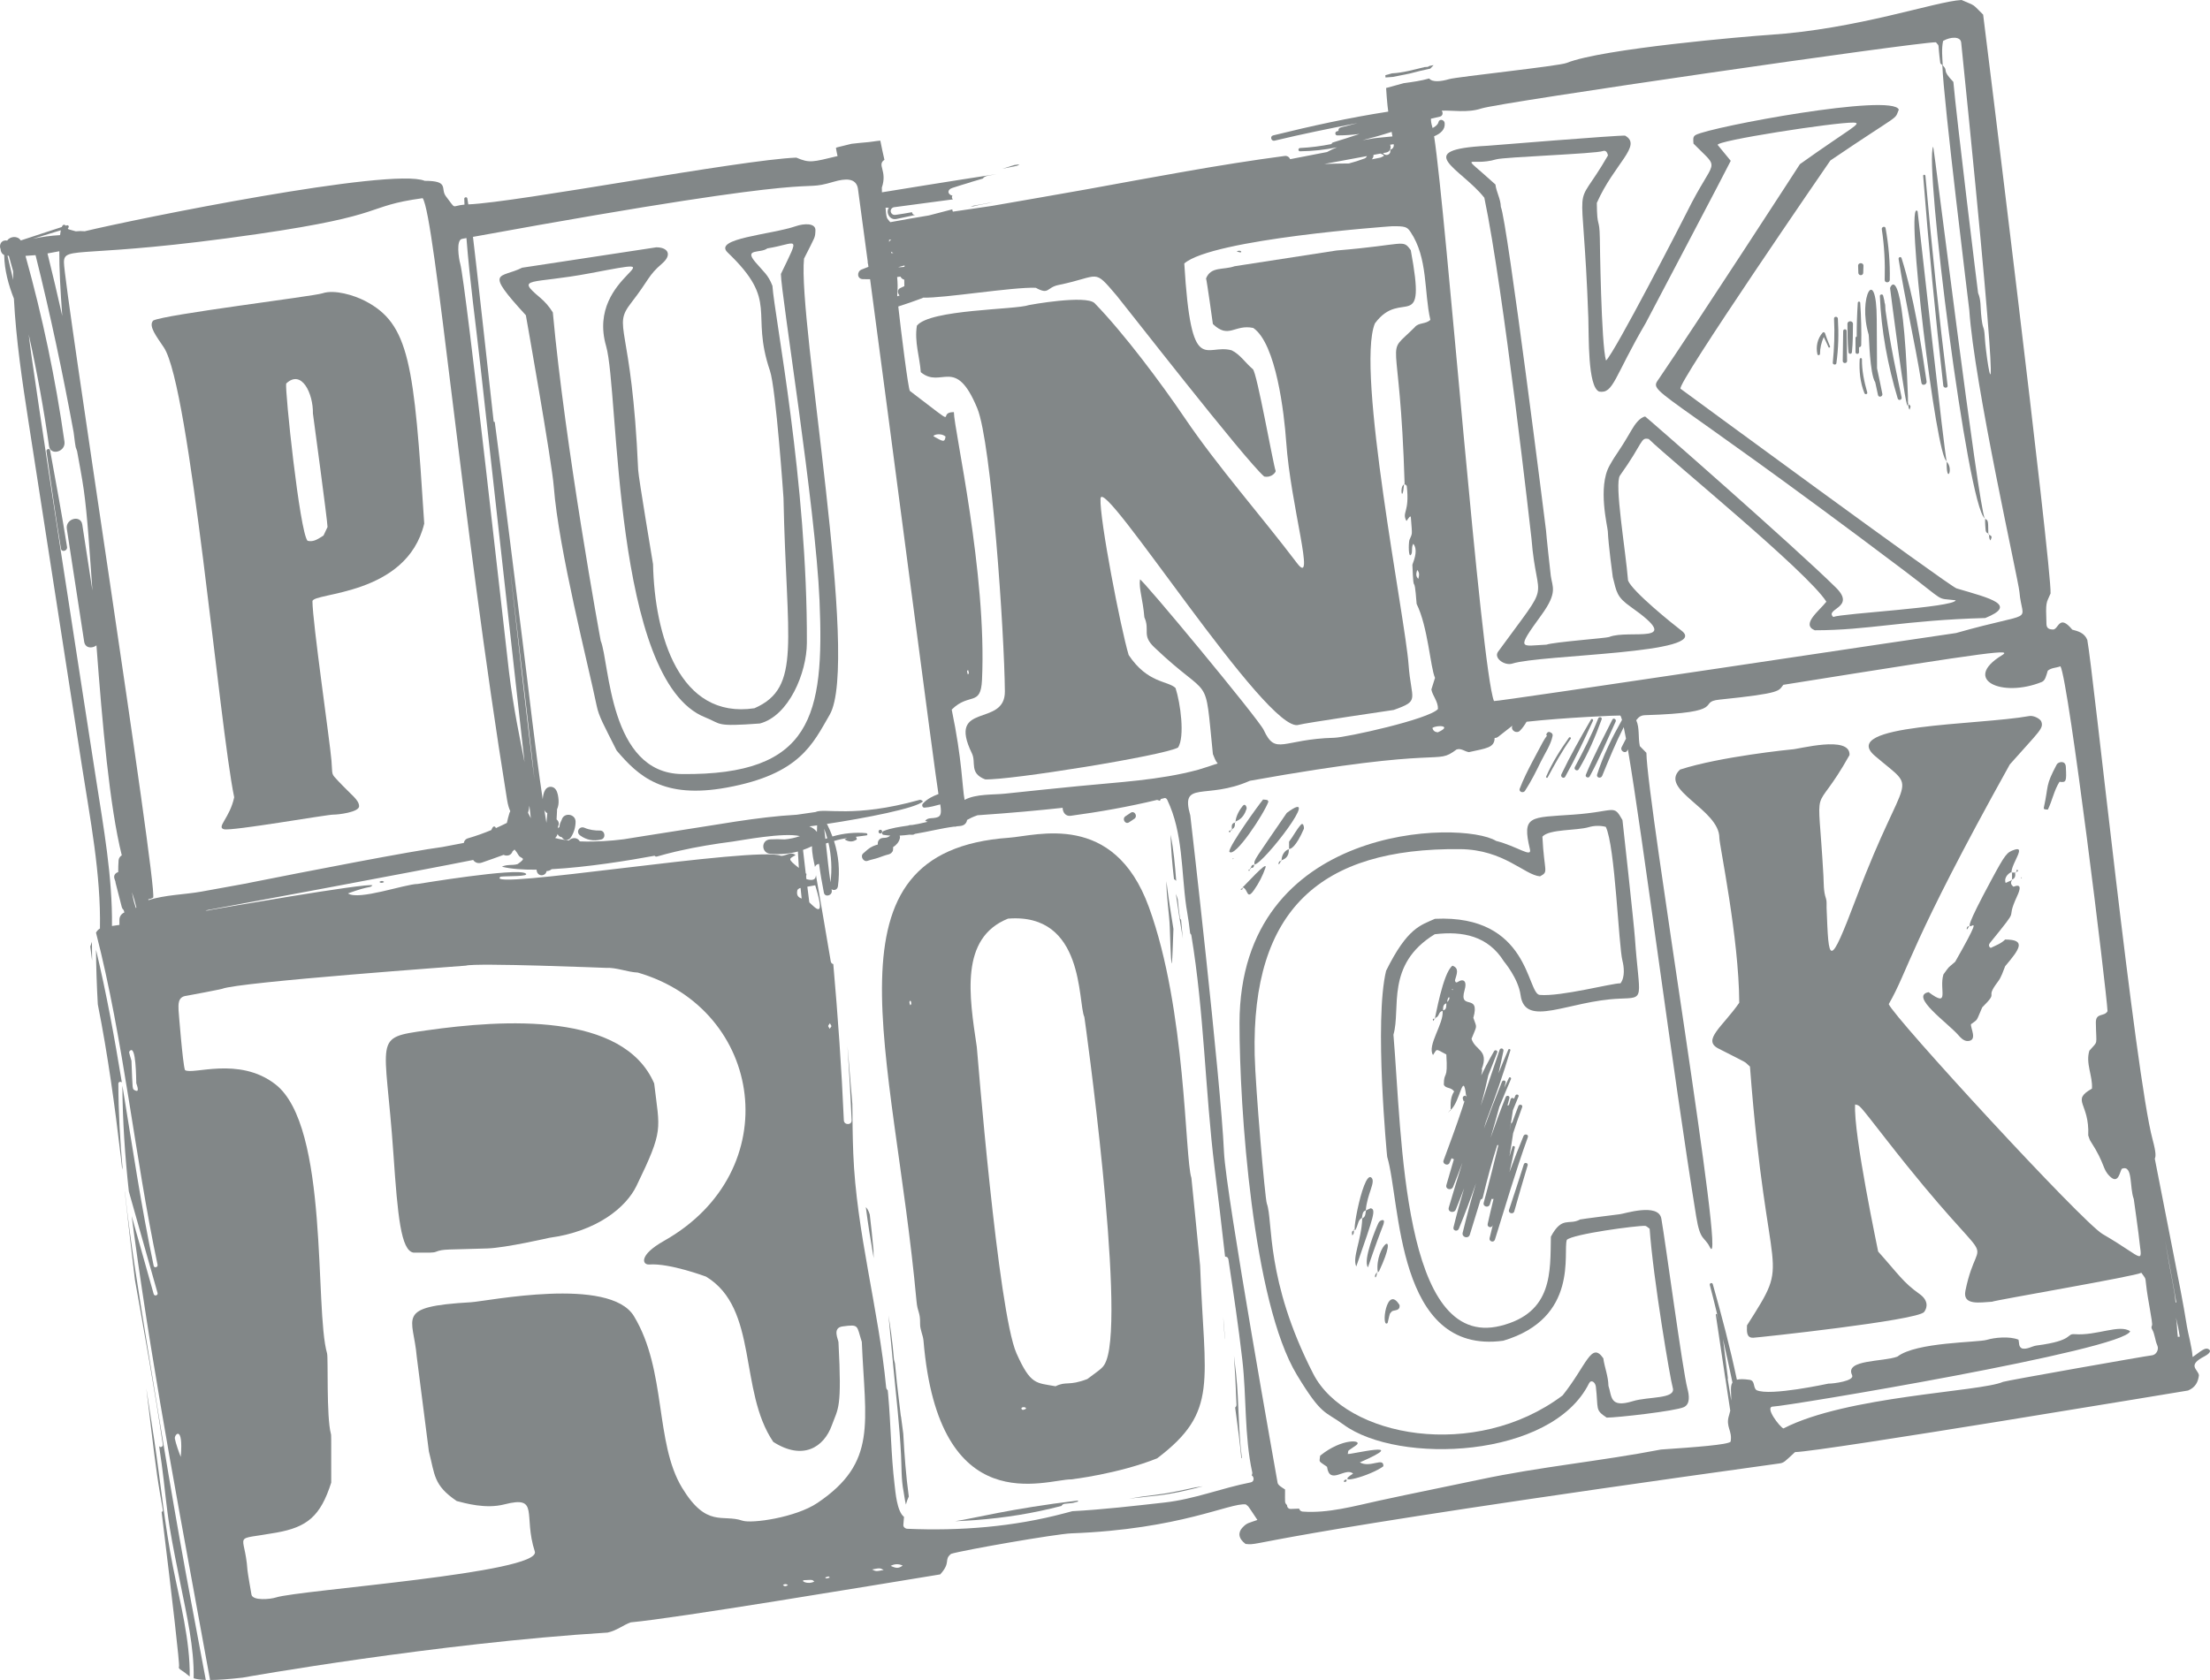 <?xml version="1.0" encoding="UTF-8" standalone="no"?><svg xmlns="http://www.w3.org/2000/svg" xmlns:xlink="http://www.w3.org/1999/xlink" fill="#828788" height="380.2" preserveAspectRatio="xMidYMid meet" version="1" viewBox="0.0 0.0 500.0 380.2" width="500" zoomAndPan="magnify"><defs><clipPath id="a"><path d="M 0 0 L 500 0 L 500 380.199 L 0 380.199 Z M 0 0"/></clipPath><clipPath id="b"><path d="M 28 269 L 47 269 L 47 380.199 L 28 380.199 Z M 28 269"/></clipPath></defs><g><g id="change1_3"><path d="M 20.422 214.203 C 20.422 214.211 20.57 215.352 20.836 217.418 C 20.809 215.992 20.801 214.562 20.801 213.137 C 20.684 213.457 20.559 213.809 20.422 214.203" fill="inherit"/></g><g id="change1_4"><path d="M 34.91 325.98 C 34.32 322.035 33.711 318.094 33.098 314.148 C 33.949 320.949 34.656 327.594 35.539 333.812 C 35.914 336.445 36.391 339.062 36.844 341.684 C 36.883 341.926 36.746 342.105 36.566 342.191 C 39.023 362.316 40.699 376.758 40.496 377.18 C 40.273 377.656 41.02 377.938 41.914 378.605 C 42.262 378.863 42.523 379.148 42.922 379.406 C 43.016 371.145 40.746 362.695 39.16 354.723 C 37.266 345.191 36.344 335.586 34.91 325.98" fill="inherit"/></g><g id="change1_5"><path d="M 27.57 244.973 C 25.91 234.898 24.105 224.855 21.719 214.934 C 21.754 219.059 21.895 223.184 22.129 227.301 C 24.402 238.703 25.973 250.23 27.328 261.781 C 27.418 262.562 27.504 263.348 27.594 264.133 L 27.754 264.691 C 27.16 258.234 26.793 251.758 26.777 245.258 C 26.777 244.797 27.332 244.707 27.57 244.973" fill="inherit"/></g><g id="change1_6"><path d="M 315.152 17.406 C 316.391 17.172 317.625 16.926 318.859 16.664 C 320.43 16.242 322.012 15.863 323.602 15.527 C 323.863 15.254 324.117 14.988 324.348 14.734 C 324.027 14.797 323.703 14.859 323.379 14.93 C 323.242 15.051 323.078 15.141 322.852 15.148 C 322.672 15.152 322.496 15.168 322.32 15.176 C 319.848 15.773 317.375 16.48 314.922 16.602 C 314.422 16.734 313.926 16.879 313.43 17.02 C 313.438 17.191 313.445 17.359 313.457 17.531 C 313.977 17.488 314.535 17.449 315.152 17.406" fill="inherit"/></g><g id="change1_7"><path d="M 196.777 274.84 C 196.441 273.797 196.141 273.449 195.887 273.188 C 196.383 277.047 197 280.895 197.668 284.738 C 197.641 284.094 197.625 283.449 197.613 282.805 C 197.371 280.145 197.105 277.488 196.777 274.84" fill="inherit"/></g><g id="change1_8"><path d="M 267.621 212.422 C 267.57 211.957 267.527 211.496 267.473 211.031 C 267.395 210.379 267.324 209.34 267.215 208.164 C 267.082 208.062 266.977 207.918 266.945 207.691 C 266.746 206.336 266.598 204.961 266.469 203.574 C 266.344 203.113 266.199 202.68 266.035 202.281 C 266.5 205.668 267.055 209.047 267.621 212.422" fill="inherit"/></g><g id="change1_9"><path d="M 266.109 199.336 C 265.836 195.828 265.539 192.305 264.828 188.902 C 264.934 192.27 265.219 195.621 265.609 198.957 C 265.789 199.066 265.953 199.195 266.109 199.336" fill="inherit"/></g><g id="change1_10"><path d="M 279.18 306.793 C 279.422 310.48 279.625 314.168 279.75 317.867 C 279.758 318.172 279.633 318.391 279.449 318.531 C 280.031 322.738 280.566 326.953 280.848 330.004 C 280.887 329.98 280.93 329.961 280.973 329.941 C 280.125 323.699 280.332 317.301 279.668 311.043 C 279.52 309.625 279.348 308.207 279.18 306.793" fill="inherit"/></g><g id="change1_11"><path d="M 216.102 344.266 C 217.648 344.207 219.195 344.117 220.738 344.004 C 227.297 343.512 233.805 342.477 240.16 340.801 C 240.297 340.559 240.523 340.363 240.867 340.32 C 241.461 340.25 242.109 340.219 242.738 340.125 C 243.125 340.023 243.512 339.918 243.895 339.82 C 243.918 339.809 243.945 339.809 243.969 339.797 C 243.895 339.738 243.836 339.672 243.781 339.598 C 228.535 341.438 220.469 343.602 216.102 344.266" fill="inherit"/></g><g clip-path="url(#a)" id="change1_1"><path d="M 491.992 297.023 C 492.004 297.066 492.016 297.109 492.027 297.152 C 492.016 297.113 492.004 297.074 491.988 297.035 C 491.992 297.031 491.992 297.027 491.992 297.023 Z M 486.789 306.734 C 485.93 306.789 453.75 312.473 453.172 312.73 C 448.062 315 417.809 315.867 403.496 323.27 C 402.711 323 399.125 318.371 401.129 318.32 C 404.234 318.246 480.566 305.52 481.941 301.266 C 479.469 299.625 474.418 302.32 469.348 301.938 C 467.426 301.789 469.297 303.391 460.809 304.496 C 459.668 304.641 458.664 305.449 457.461 305.164 C 456.641 304.75 456.871 303.938 456.68 303.188 C 454.652 302.34 451.18 302.707 449.535 303.215 C 447.504 303.844 433.531 303.695 429.281 307.012 C 426.09 308.23 417.281 307.645 419.023 311.199 C 419.672 312.527 414.746 313.148 413.66 313.129 C 413.566 313.125 400.453 316.023 397.414 314.609 C 396.562 314.023 397.152 312.457 395.836 312.266 C 394.508 312.078 393.594 312.078 392.961 312.238 C 391.422 304.965 389.527 297.758 387.508 290.617 C 387.387 290.184 386.719 290.367 386.836 290.805 C 387.434 293.07 388 295.344 388.547 297.617 L 388.688 298.723 L 388.48 297.473 C 388.449 297.281 388.164 297.363 388.191 297.551 L 390.332 311.887 C 390.336 311.918 390.348 311.945 390.359 311.973 L 391.461 319.254 C 391.391 319.598 391.301 319.945 391.188 320.297 C 390.328 322.914 392.012 323.781 391.535 326.273 C 390.898 326.953 383.707 327.504 375.785 328.043 C 362.223 330.668 348.414 331.941 334.887 334.82 C 327.25 336.445 319.586 337.953 311.957 339.621 C 306.406 340.836 300.461 342.516 294.723 342.086 C 294.281 342.055 294.016 341.758 293.922 341.418 C 293.293 341.449 292.664 341.477 292.031 341.488 C 291.461 341.496 291.18 341.059 291.18 340.621 C 290.598 339.988 290.738 340.195 290.738 337.082 C 289.941 336.555 289.039 336.094 289.02 335.402 C 289.016 335.309 277.34 270.141 276.922 260.75 C 276.199 244.395 269.324 184.625 269.297 184.535 C 266.973 176.422 272.828 181.109 282.777 176.699 C 328.164 168.535 324.465 173.383 329.539 169.617 C 330.598 169.25 331.434 170.121 332.348 170.211 C 336.289 169.332 338.129 169.246 338.152 166.996 C 338.418 167.016 338.703 166.945 338.957 166.742 L 342.164 164.227 C 342.152 164.27 342.133 164.309 342.117 164.352 C 341.797 165.367 343.152 166.098 343.875 165.371 C 344.453 164.797 344.934 164.086 345.379 163.34 C 353.859 162.391 366.336 161.863 366.562 161.93 C 366.672 162.008 366.809 162.348 366.969 162.918 C 364.754 166.848 362.695 170.977 361.34 175.27 C 361.102 176.02 362.203 176.273 362.484 175.586 C 364.023 171.836 365.527 168.148 367.359 164.559 C 367.52 165.285 367.688 166.156 367.871 167.16 L 366.891 169.082 C 366.457 169.934 367.754 170.688 368.176 169.832 L 368.297 169.578 C 371.664 189.309 378.457 242.59 383.754 275.289 C 384.672 280.973 385.586 279.734 386.848 282.254 C 390.816 290.18 372.645 181.746 372.488 170.371 L 371.004 168.852 C 370.574 166.836 370.996 164.773 370.188 162.996 C 370.531 162.629 370.902 161.891 372.176 161.852 C 391.492 161.273 383.738 158.871 389.016 158.332 C 403.449 156.855 402.328 156.328 403.469 154.98 C 452.977 147.059 455.184 146.91 452.871 148.328 C 443.852 153.852 452.938 157.965 461.926 154.344 C 462.738 154.016 462.918 152.984 463.297 151.789 C 464.094 151.102 465.156 151.172 466.172 150.789 C 468.062 154.387 476.645 224.664 476.816 228.84 C 476.109 230.164 474.145 229.098 474.176 231.438 C 474.254 236.914 474.77 235.387 472.707 237.781 C 471.809 240.695 473.492 243.449 473.293 246.367 C 468.449 249.105 472.789 249.531 472.449 256.953 C 472.77 257.879 472.762 257.934 472.992 258.289 C 476.395 263.559 475.555 264.473 477.352 266.227 C 479.371 268.195 479.605 264.91 480.094 264.477 C 482.621 263.578 481.742 268.672 482.754 271.355 C 482.789 271.445 483.801 278.973 483.809 279.062 C 484.582 286.758 485.891 285.184 475.711 279.281 C 471.098 276.605 428.492 230.273 427.316 227.242 C 431.844 219.414 431.922 213.934 454.703 173.008 C 461.457 165.363 462.508 164.824 461.777 163.172 C 461.309 162.488 459.977 161.895 459.121 162.047 C 447.512 164.141 415.754 163.848 424.188 171.062 C 434.359 179.766 431.289 173.277 420.102 202.871 C 413.66 219.91 413.754 217.785 413.254 205.48 C 413.223 204.758 413.34 203.98 413.109 203.32 C 412.523 201.629 412.637 199.891 412.539 198.164 C 411.234 174.852 409.961 186.035 418.445 170.875 C 418.676 166.277 406.773 169.602 405.398 169.598 C 405.297 169.598 389.152 171.215 380.098 174.164 C 375.184 178.711 389.035 183.148 388.996 189.633 C 388.984 191.148 393.434 212.223 393.496 226.934 C 389.738 232.352 385.031 235.375 388.785 237.293 C 396.344 241.152 394.242 239.949 395.918 241.367 C 399.82 292.684 405.617 283.66 395.246 299.945 C 395.246 301.094 394.977 302.82 396.684 302.742 C 397.719 302.695 433.883 298.836 435.332 296.906 C 436.199 295.754 436.152 294.164 434.281 292.84 C 430.582 290.227 429.473 288.324 424.922 283.234 C 424.902 282.984 419.281 256.605 419.711 249.945 C 420.887 250.305 420.09 249.332 426.785 257.914 C 453.18 291.75 447.848 276.43 444.664 292.113 C 443.977 295.516 447.992 294.742 450.66 294.598 C 451.539 294.211 483.223 288.812 484.473 288.039 C 485.391 289.367 485.367 288.957 485.531 290.609 C 485.855 293.926 487.121 299.488 486.875 299.977 C 486.723 300.273 486.719 300.523 486.867 300.773 C 487.547 301.914 487.535 303.277 488.078 304.469 C 488.512 305.422 487.836 306.664 486.789 306.734 Z M 389.824 303.066 C 390.562 306.332 391.27 309.602 391.957 312.879 C 391.402 313.707 391.699 315.152 391.684 316.98 L 390.879 312.066 C 390.914 312.02 390.938 311.965 390.926 311.887 Z M 282.988 335.473 C 276.332 336.777 270.227 339.285 263.43 340.039 C 256.5 340.812 249.578 341.625 242.613 341.996 C 242.031 342.148 241.449 342.301 240.867 342.457 C 229.297 345.543 217.199 346.496 205.262 345.977 C 204.816 345.957 204.336 345.586 204.379 345.094 C 204.43 344.473 204.477 343.875 204.527 343.285 C 202.918 342.051 202.59 337.645 202.383 335.906 C 201.578 329.195 201.555 322.305 200.934 315.555 C 200.906 315.242 200.875 314.934 200.848 314.625 C 200.656 314.48 200.516 314.27 200.488 313.977 C 198.789 296.223 193.75 278.879 193.047 261.016 C 192.898 257.289 192.871 253.57 192.836 249.855 C 192.543 246.156 191.785 237.039 191.742 236.738 C 192.117 242.332 192.438 247.93 192.68 253.535 C 192.727 254.672 190.961 254.668 190.914 253.535 C 190.402 241.73 189.566 229.945 188.527 218.176 C 188.254 218.125 188.016 217.941 187.953 217.566 C 186.863 211.051 185.738 204.547 184.605 198.039 C 184.562 198.98 184.051 199.406 182.449 198.961 L 182.383 198.395 L 182.457 197.773 L 182.293 197.645 C 182.086 195.879 181.879 194.113 181.68 192.348 C 182.359 192.109 183.035 191.828 183.707 191.504 C 183.68 193.16 184.105 194.848 184.383 196.211 C 184.5 195.789 184.914 195.527 185.309 195.516 C 185.598 197.715 185.984 199.887 186.398 202.004 C 186.629 203.176 188.375 202.668 188.18 201.512 C 188.16 201.418 188.148 201.324 188.133 201.23 C 188.621 201.598 189.461 201.426 189.578 200.555 C 190.055 196.938 189.738 193.594 188.688 190.324 C 189.223 190.168 189.766 190.023 190.316 189.906 C 190.762 189.812 191.211 189.734 191.664 189.66 C 191.461 189.762 191.266 189.863 191.086 189.949 C 192.094 190.617 192.984 190.559 193.863 189.969 C 193.828 189.695 193.75 189.504 193.637 189.375 C 194.441 189.27 195.25 189.172 196.055 189.055 C 196.359 189.012 196.25 188.578 195.984 188.555 C 193.59 188.316 190.84 188.562 188.336 189.305 C 188 188.402 187.609 187.504 187.164 186.605 C 187.133 186.547 187.098 186.5 187.051 186.465 C 195.762 185.152 207.379 182.898 208.816 181.359 C 208.609 181.199 208.398 180.926 208 181.035 C 192.93 185.219 186.637 182.777 184.484 183.773 C 184.469 183.781 182.867 184.012 180.266 184.383 C 171.148 184.887 161.906 186.727 152.945 188.059 C 149.918 188.508 141.961 189.812 141.141 189.93 C 139.594 190.125 138.047 190.277 136.492 190.359 C 135.004 190.434 133.137 190.496 131.184 190.414 C 131.176 190.406 131.176 190.398 131.172 190.391 C 130.598 189.422 129.391 189.512 128.688 190.215 C 127.633 190.094 126.59 189.91 125.594 189.648 C 125.715 189.535 125.824 189.402 125.918 189.258 C 126.027 189.094 126.102 188.918 126.156 188.734 C 126.219 188.887 126.309 189.027 126.426 189.145 C 126.625 189.344 126.875 189.438 127.137 189.484 C 127.527 190.27 128.594 190.297 129.105 189.57 C 129.824 188.551 130.227 187.199 130.223 185.953 C 130.215 184.156 127.566 183.777 127.082 185.527 C 127.055 185.633 126.805 186.09 126.723 186.328 C 126.633 186.602 126.59 186.887 126.566 187.176 C 126.52 187.207 126.469 187.227 126.426 187.27 C 126.367 187.328 126.316 187.395 126.27 187.465 C 126.266 187.32 126.258 187.18 126.25 187.039 C 126.344 186.859 126.414 186.668 126.422 186.461 C 126.441 186.031 126.23 185.695 125.922 185.438 C 125.961 184.766 125.992 184.094 126.027 183.418 C 126.031 183.344 126.023 183.277 126.016 183.211 C 126.316 182.496 126.43 181.828 126.371 181.027 C 126.316 180.273 126.191 179.379 125.773 178.73 C 125.199 177.832 123.949 177.832 123.371 178.73 C 122.984 179.336 122.848 180.16 122.785 180.883 C 120.988 168.883 119.699 156.773 118.184 144.77 C 116.113 128.379 114.125 111.984 111.953 95.609 C 111.922 95.371 111.543 95.363 111.57 95.609 C 113.395 112.305 119.867 166.113 120.922 176.371 C 118.395 157.352 108.184 62.93 107.008 53.605 C 192.672 37.98 179.176 43.895 188.668 41.121 C 191.207 40.383 193.66 40.211 194.094 42.641 C 194.098 42.66 194.977 49.199 196.316 59.18 C 196.289 59.387 196.32 59.605 196.402 59.812 L 196.48 60.387 C 195.957 60.586 195.438 60.789 194.918 61.004 C 193.816 61.457 193.883 63.137 195.211 63.176 C 195.762 63.191 196.309 63.191 196.855 63.188 C 201.387 96.941 211.672 176.156 212.32 179.699 C 210.992 180.199 209.754 180.805 208.785 181.871 C 208.5 182.188 208.676 182.809 209.16 182.777 C 210.398 182.699 211.547 182.359 212.73 182.047 C 213.098 184.426 212.848 184.953 211.219 185.125 C 210.562 185.195 209.836 185.109 209.32 185.758 C 209.512 185.859 209.707 185.926 209.902 185.977 C 209.195 186.148 208.492 186.309 207.805 186.449 C 207.336 186.547 206.852 186.629 206.363 186.703 L 206.355 186.703 L 205.961 186.715 C 205.762 186.719 205.598 186.77 205.457 186.844 C 203.551 187.121 201.602 187.383 199.887 188.074 C 199.531 188.219 199.398 188.852 199.887 188.934 C 200.391 189.016 200.902 189.07 201.418 189.102 C 201 189.449 200.668 189.617 199.898 189.621 C 198.922 189.629 198.504 190.398 198.602 191.121 C 198.242 191.223 197.887 191.336 197.523 191.496 C 196.57 191.914 196.066 192.48 195.301 193.129 C 194.547 193.773 195.352 195.152 196.281 194.816 C 197.055 194.535 197.895 194.406 198.68 194.129 C 199.473 193.852 200.273 193.535 201.09 193.344 C 201.5 193.246 201.973 192.836 202.035 192.398 C 202.07 192.156 202.07 191.934 202.055 191.715 C 202.785 191.258 203.371 190.586 203.578 189.77 C 203.645 189.523 203.621 189.297 203.539 189.105 C 204.301 189.066 205.066 188.992 205.84 188.887 C 205.879 188.891 205.914 188.902 205.961 188.902 L 206.355 188.914 C 206.629 188.922 206.848 188.84 207.016 188.711 C 209.984 188.223 212.984 187.445 215.828 187.078 C 216.082 187.102 216.301 187.074 216.516 186.996 C 216.738 186.977 216.965 186.953 217.188 186.934 C 218.207 186.855 218.703 186.242 218.797 185.559 C 219.395 185.215 220.148 184.848 221.16 184.5 C 228.883 183.977 235.215 183.379 240.414 182.816 C 240.434 183.809 241.066 184.781 242.223 184.625 C 248.766 183.746 255.332 182.578 261.797 181.023 C 262.023 181.082 262.23 181.148 262.418 181.23 C 262.457 181.145 262.508 181.066 262.547 180.98 C 262.578 180.918 262.621 180.863 262.668 180.812 C 262.973 180.738 263.273 180.664 263.578 180.586 C 263.785 180.645 263.969 180.77 264.07 180.98 C 267.668 188.48 267.238 197.074 268.383 205.184 C 268.438 205.566 268.504 205.93 268.562 206.258 C 268.855 207.906 269.074 209.574 269.27 211.242 C 269.402 211.348 269.508 211.492 269.543 211.711 C 272.43 229.066 272.648 246.793 274.789 264.258 C 275.609 270.965 276.434 277.672 277.168 284.391 C 277.52 284.375 277.852 284.555 277.922 285.016 C 279.062 292.57 280.188 300.129 281.066 307.719 C 282.039 316.113 281.504 324.945 283.309 333.191 C 283.355 333.457 283.293 333.684 283.172 333.863 C 283.773 334.227 283.816 335.309 282.988 335.473 Z M 201.512 354.375 C 202.406 353.898 203.312 353.871 204.23 354.309 C 203.277 354.965 202.844 354.973 201.512 354.375 Z M 197.301 355.191 C 199.066 354.836 199.066 354.84 199.926 355.297 C 198.211 355.641 198.211 355.641 197.301 355.191 Z M 187.758 231.574 C 188.215 232.402 188.223 232.078 187.707 232.824 C 187.266 232.012 187.254 232.34 187.758 231.574 Z M 184.949 340.121 C 180.027 343.438 170.047 344.863 167.938 344.133 C 163.504 342.602 159.895 345.875 154.332 336.723 C 148.09 326.449 150.855 310.148 143.43 297.867 C 137.938 288.777 110.207 294.496 106.531 294.711 C 89.168 295.711 93.543 298.047 94.285 307.027 C 94.293 307.117 97.008 328.375 97.031 328.469 C 98.414 333.82 98.047 336.105 103.332 339.699 C 105.262 340.188 109.867 341.543 114.102 340.457 C 122.176 338.383 118.309 342.824 121 351.125 C 122.578 355.996 67.68 359.82 62.422 361.523 C 61.176 361.93 57.223 362.305 56.898 360.902 C 56.891 360.871 56.027 355.941 55.988 355.352 C 55.383 346.547 52.129 348.719 62.574 346.84 C 69.453 345.602 72.5 343.195 74.938 335.527 C 74.938 324.047 74.953 324.824 74.863 324.48 C 73.816 320.617 74.285 307.285 74 306.297 C 71.109 296.316 74.539 254.895 62.309 245.391 C 54.012 238.941 43.414 243.391 41.844 242.152 C 41.344 240.816 40.402 228.762 40.398 228.668 C 40.375 227.441 40.137 225.57 42.195 225.355 C 42.441 225.328 49.984 223.895 50.262 223.777 C 53.98 222.234 105.305 218.562 105.395 218.535 C 107.598 217.852 136.938 219.039 137.031 219.035 C 139.527 218.918 141.848 219.984 144.305 220.102 C 172.914 228.43 178.141 265.086 150.215 280.828 C 144.422 284.094 145.324 286.285 146.887 286.168 C 151.492 285.824 159.656 288.887 159.746 288.914 C 171.668 296.137 167.07 314.727 174.949 326.316 C 181.664 330.613 186.414 327.5 188.188 322.582 C 189.621 318.598 190.512 319.023 189.699 303.754 C 189.668 303.125 188.23 300.504 190.617 300.184 C 194.461 299.664 193.77 299.957 194.98 303.68 C 195.742 322.07 198.57 330.941 184.949 340.121 Z M 186.68 356.996 C 187.691 356.68 187.391 356.711 187.746 357.012 C 186.742 357.301 187.035 357.262 186.68 356.996 Z M 182.004 357.605 C 184.152 357.477 183.73 357.57 184.234 357.918 C 182.672 358.723 180.926 357.672 182.004 357.605 Z M 177.141 358.684 C 177.527 358.453 177.906 358.402 178.27 358.734 C 177.945 358.918 177.539 359.184 177.141 358.684 Z M 40.895 329.707 C 40.609 329.074 39.707 326.504 39.559 325.555 C 39.41 324.633 41.523 322.312 40.895 329.707 Z M 30.594 246.781 C 29.867 246.422 30.039 246.891 29.742 240.059 C 29.16 238.051 29.109 238.105 29.383 237.824 C 30.793 236.371 30.789 244.023 30.836 245.148 C 31 245.664 31.637 247.301 30.594 246.781 Z M 27.016 208.156 L 27.016 209.316 C 26.371 209.422 25.82 209.496 25.332 209.559 C 25.457 198.332 23.418 187.223 21.703 176.152 C 19.691 163.184 7.262 83.266 6.496 75.688 C 8.355 84.031 9.887 92.445 11.09 100.926 C 11.414 103.227 14.906 102.246 14.586 99.961 C 12.57 85.754 9.629 71.727 5.77 57.91 C 5.859 57.902 5.949 57.891 6.039 57.887 C 6.711 57.852 7.379 57.809 8.043 57.742 C 11.359 71.016 14.188 84.383 16.656 97.812 C 16.902 99.836 17.078 101.086 17.125 101.195 C 17.234 101.453 17.34 101.754 17.441 102.094 C 17.961 105.004 18.531 107.906 18.949 110.832 C 19.797 116.797 20.266 124.832 20.91 133.656 L 18.613 118.707 C 18.258 116.41 14.766 117.387 15.117 119.672 L 19.043 145.215 C 19.273 146.723 20.855 146.812 21.82 146.055 C 23.152 163.816 24.789 182.492 27.551 193.566 C 27.164 193.801 26.867 194.199 26.828 194.699 C 26.762 195.602 26.742 196.484 26.746 197.363 C 26.098 197.551 25.609 198.129 25.918 198.941 C 25.988 199.121 26.043 199.297 26.105 199.477 C 26.109 199.582 26.125 199.691 26.152 199.805 L 27.531 205.203 C 27.617 205.539 27.777 205.781 27.977 205.941 C 28.031 206.125 28.082 206.312 28.141 206.496 C 27.484 206.773 27.016 207.391 27.016 208.156 Z M 1.699 57.867 C 1.801 57.879 1.898 57.883 1.996 57.891 C 2.324 59.051 2.648 60.211 2.965 61.371 C 2.969 62.031 2.973 62.688 2.988 63.344 C 2.551 61.531 2.148 59.707 1.699 57.867 Z M 13.754 52.109 C 13.688 52.426 13.633 52.793 13.586 53.211 C 11.516 53.328 9.469 53.598 7.453 54.039 Z M 13.418 56.859 C 13.391 60.68 13.672 65.941 14.086 71.512 C 13.027 66.785 11.918 62.066 10.746 57.359 C 11.641 57.211 12.531 57.043 13.418 56.859 Z M 58.355 52.953 C 88.332 48.594 82.191 46.699 95.625 44.848 C 98.391 48.832 104.445 117.348 114.711 180.941 C 114.918 182.246 115.188 183.031 115.457 183.594 C 115.363 183.723 115.293 183.871 115.242 184.047 C 115.027 184.77 114.828 185.496 114.68 186.23 C 113.852 186.648 113.012 187.047 112.168 187.418 C 112.156 187.066 111.707 186.887 111.484 187.223 C 111.355 187.418 111.25 187.633 111.152 187.852 C 109.434 188.566 107.676 189.191 105.867 189.719 C 105.293 189.887 105.008 190.305 104.938 190.762 L 100.113 191.68 C 93.051 192.605 70.426 196.996 54.98 200.07 L 45.512 201.789 C 41.953 202.434 37.203 202.516 33.59 203.719 L 33.566 203.508 C 33.918 203.473 34.277 203.355 34.652 203.148 C 35.656 200.633 14.414 64.379 14.465 59.348 C 14.5 55.461 18.414 58.758 58.355 52.953 Z M 119.469 183.949 C 119.617 183.461 119.715 182.922 119.77 182.336 L 120.09 185.164 C 119.871 184.766 119.668 184.359 119.469 183.949 Z M 123.625 186.219 C 123.465 185.234 123.309 184.254 123.152 183.27 C 123.176 183.316 123.191 183.367 123.215 183.414 C 123.344 183.691 123.562 183.891 123.824 184.016 C 123.758 184.75 123.688 185.484 123.625 186.219 Z M 186.742 189.859 C 186.656 189.09 186.566 188.32 186.469 187.551 C 186.734 188.254 186.969 188.969 187.168 189.695 C 187.027 189.75 186.883 189.801 186.742 189.859 Z M 184.867 186.785 C 184.844 187.277 184.824 187.773 184.82 188.27 C 184.406 187.711 183.82 187.305 183.109 187.02 C 183.672 186.949 184.258 186.867 184.867 186.785 Z M 30.742 205.512 L 30.289 204.031 C 30.121 203.328 29.977 202.625 29.859 201.918 C 30.238 203.039 30.57 204.184 30.855 205.355 C 30.816 205.406 30.781 205.457 30.742 205.512 Z M 179.992 193.508 C 178.871 192.645 177.883 193.688 176.719 193.688 C 171.336 191.379 108.457 201.73 113.266 198.398 C 114.605 198.227 119.988 198.418 118.91 197.664 C 116.965 196.301 94.598 200.047 94.5 200.047 C 91.598 200.074 81.117 203.852 78.73 202.184 C 83.93 200.289 83.559 201.078 84.266 200.367 C 83.344 199.684 47.773 205.883 47.68 205.91 C 47.156 206.078 46.84 206.086 46.469 206.051 C 48.895 205.621 96.07 196.836 107.051 194.617 C 107.441 195.188 108.133 195.516 109.035 195.207 C 110.676 194.648 112.305 194.059 113.93 193.465 C 114.699 193.816 115.672 193.621 115.98 192.637 C 116.152 192.523 116.293 192.391 116.414 192.25 C 116.738 192.637 117.059 193.066 117.332 193.559 C 117.805 194.398 119.387 193.988 117.113 195.547 C 116.008 195.914 114.793 195.543 113.547 196.141 C 115.59 196.656 118.32 196.848 121.398 196.816 L 121.418 196.984 C 121.586 198.465 123.461 198.375 123.664 197.129 C 124.066 197.141 124.488 196.984 124.805 196.703 C 132.84 196.273 142.254 194.746 148.109 193.66 C 148.211 193.816 148.395 193.91 148.633 193.84 C 150.012 193.438 151.398 193.074 152.793 192.746 C 153.395 192.617 153.734 192.539 153.75 192.531 L 153.746 192.527 C 157.715 191.629 161.734 190.977 165.789 190.449 C 167.562 190.219 177.297 188.328 180.977 189.223 C 179.84 189.617 178.695 189.859 177.52 189.969 C 176.434 189.906 175.379 189.898 174.258 189.957 C 172.145 190.07 172.184 193.035 174.258 193.219 C 176.469 193.414 178.527 193.242 180.52 192.703 C 180.574 193.945 180.648 195.184 180.734 196.422 C 178.055 194.297 178.5 194.41 179.992 193.508 Z M 181.375 203.348 C 180.676 203.117 180.102 202.668 180.41 201.406 C 180.617 201.156 180.781 201.039 181.121 200.941 C 181.199 201.742 181.285 202.547 181.375 203.348 Z M 183.105 204.211 C 182.953 203.031 182.801 201.848 182.656 200.664 C 183.125 200.586 183.699 200.488 184.438 200.352 C 186.836 208.133 184.621 205.633 183.105 204.211 Z M 187.891 199.68 C 187.465 196.754 187.176 193.816 186.855 190.887 C 187.047 190.828 187.234 190.766 187.426 190.707 C 188.109 193.641 188.27 196.703 187.891 199.68 Z M 104.527 54.059 L 105.531 53.875 C 106.273 63.465 107.613 73.062 108.668 82.582 L 118.668 172.48 C 117.652 167.203 116.184 160.453 115.16 152.062 C 114.586 147.348 105.391 64.195 104.133 59.719 C 103.777 58.461 103.164 54.309 104.527 54.059 Z M 201.652 54.203 C 201.43 54.336 201.266 54.527 201.156 54.754 C 201.145 54.594 201.145 54.434 201.148 54.273 C 201.316 54.246 201.484 54.227 201.652 54.203 Z M 201.684 57.32 C 201.645 57.191 201.605 57.062 201.57 56.934 C 201.723 57.066 201.902 57.172 202.113 57.227 Z M 204.648 60.07 L 204.641 60.363 C 204.555 60.383 204.465 60.406 204.375 60.426 C 203.98 60.465 203.59 60.477 203.203 60.465 C 203.684 60.324 204.168 60.195 204.648 60.07 Z M 309.262 35.324 C 309.16 35.559 308.98 35.766 308.723 35.863 C 307.555 36.312 306.367 36.68 305.176 36.992 C 303.328 36.996 301.48 37.039 299.633 37.105 C 302.848 36.523 306.055 35.922 309.262 35.324 Z M 314.855 29.844 C 314.914 30.188 314.973 30.531 315.027 30.875 C 313.199 31.062 311.656 31.176 310.961 31.277 C 310.066 31.41 309.172 31.559 308.281 31.727 C 310.492 31.168 312.691 30.551 314.855 29.844 Z M 325.289 165.734 C 324.621 165.668 324.219 165.359 324.078 164.738 C 325.121 164.016 328.754 164.191 325.289 165.734 Z M 320.887 131 C 320.203 130.34 320.434 129.715 320.629 128.984 C 321.254 129.66 321.059 130.285 320.887 131 Z M 204.602 64.762 C 204.289 64.91 203.977 65.062 203.66 65.203 C 202.961 65.523 203.047 66.422 203.527 66.867 L 203.004 67.055 C 202.996 66.949 202.992 66.879 202.996 66.844 C 203.133 65.246 203.098 63.887 202.969 62.695 C 203.117 62.672 203.266 62.652 203.414 62.629 C 203.523 62.625 203.633 62.621 203.742 62.613 C 203.887 62.938 204.191 63.195 204.586 63.297 C 204.582 63.848 204.59 64.332 204.602 64.762 Z M 313.02 35.055 C 313.035 35.137 313.059 35.219 313.078 35.301 C 312.848 35.422 312.621 35.539 312.391 35.652 C 311.711 35.781 311.031 35.914 310.355 36.059 C 310.652 35.793 310.762 35.422 310.742 35.051 C 311.27 34.949 311.797 34.855 312.32 34.758 C 312.562 34.848 312.793 34.949 313.02 35.055 Z M 314.512 32.75 L 315.301 32.629 C 315.305 32.672 315.324 32.777 315.324 32.781 C 315.359 33.035 315.297 33.254 315.18 33.43 C 315.031 33.652 314.797 33.809 314.547 33.859 C 314.551 33.98 314.555 34.098 314.559 34.215 C 314.559 34.32 314.539 34.418 314.512 34.504 C 314.512 34.512 314.508 34.52 314.508 34.523 C 314.496 34.559 314.477 34.59 314.461 34.621 C 314.457 34.633 314.453 34.645 314.445 34.656 C 314.43 34.684 314.41 34.707 314.391 34.73 C 314.383 34.742 314.375 34.758 314.363 34.77 C 314.348 34.789 314.324 34.805 314.309 34.824 C 314.293 34.836 314.281 34.852 314.266 34.863 C 314.246 34.879 314.23 34.887 314.215 34.898 C 314.191 34.914 314.172 34.93 314.152 34.941 C 314.137 34.949 314.121 34.957 314.105 34.965 C 314.078 34.977 314.055 34.992 314.027 35.004 C 314.016 35.008 314.004 35.008 313.992 35.012 C 313.961 35.023 313.926 35.035 313.895 35.043 C 313.887 35.043 313.879 35.043 313.871 35.047 C 313.832 35.055 313.793 35.062 313.758 35.062 L 313.746 35.062 C 313.703 35.066 313.66 35.066 313.617 35.066 C 313.387 35.051 313.16 34.953 313.004 34.77 C 312.973 34.734 312.941 34.691 312.918 34.645 C 313.145 34.605 313.375 34.562 313.602 34.52 C 314.547 34.34 314.773 33.469 314.512 32.75 Z M 219.023 151.613 C 219.285 152.578 219.262 152.301 218.961 152.633 C 218.719 151.672 218.73 151.953 219.023 151.613 Z M 257.91 131.148 C 257.637 133.266 258.566 135.574 258.906 139.695 C 260.246 142.691 258.242 143.719 261.141 146.48 C 274.301 159.035 272.445 151.52 274.41 170.656 C 274.723 171.402 274.965 172.188 275.492 172.77 C 274.031 173.277 272.562 173.754 271.09 174.199 C 262.305 176.586 253 177 243.984 177.906 C 238.461 178.461 232.934 179.012 227.414 179.609 C 224.848 179.891 220.77 179.621 218.234 181.023 C 217.676 178.125 217.711 172.059 215.32 160.59 C 219.285 156.656 221.883 159.996 222.172 153.887 C 223.312 129.715 215.805 97.098 215.812 93.262 C 211.551 93.262 218.137 97.816 205.859 88.473 C 205.48 88.035 203.848 74.98 203.23 69.359 C 205.043 68.777 206.836 68.16 208.617 67.492 C 208.715 67.457 208.801 67.41 208.875 67.355 C 213.344 67.543 229.203 64.914 234.34 65.129 C 237.426 66.812 236.703 65.062 239.516 64.488 C 249.078 62.531 247.254 60.59 252.656 66.922 C 254.004 68.5 281.668 104.098 286.023 107.844 C 287.781 108.18 288.684 106.785 288.609 106.582 C 288.02 104.973 284.383 84.32 283.445 83.539 C 281.785 82.16 280.609 80.23 278.66 79.281 C 272.73 77.629 269.512 85.719 267.938 59.629 C 274.312 54.055 314.723 51.211 314.816 51.207 C 317.941 51.148 318.355 51.348 319.113 52.477 C 323.109 58.402 322.145 66.066 323.609 72.379 C 322.566 73.426 320.938 72.922 320.047 74.086 C 312.984 81.152 316.715 73.363 317.789 109.578 C 318 109.715 318.258 109.852 318.273 110.012 C 318.977 116.055 317.078 115.844 318.207 117.914 C 318.617 117.355 319.148 116.469 319.199 117.098 C 319.531 121.445 319.566 120.492 318.871 122.211 C 318.652 123.043 318.641 126.324 319.227 125.543 C 319.695 124.914 319.223 123.879 319.75 123.062 C 320.77 124.328 320.117 126.293 319.543 127.809 C 319.887 136 319.879 128.402 320.504 136.672 C 323.082 141.898 323.59 150.965 324.664 153.41 L 323.84 156.039 C 324.109 157.492 325.379 158.723 325.332 160.453 C 323.352 162.762 304.578 166.891 301.898 166.961 C 290.055 167.266 288.652 171.113 285.902 165.191 C 284.762 162.73 257.996 130.465 257.91 131.148 Z M 211.285 98.789 C 210.797 98.523 212.703 97.789 213.922 98.797 C 213.758 100.266 213.219 99.855 211.285 98.789 Z M 335.133 24.555 C 339.211 23.184 433.73 9.508 438 9.566 C 438.926 10.793 438.312 9.168 438.973 14.227 C 438.996 14.41 439.25 14.566 439.445 14.73 C 439.656 22.379 445.531 70.039 445.539 70.141 C 446.637 86.887 456.652 131.266 456.879 133.906 C 457.527 141.461 461.133 137.977 442.543 143.262 C 440.477 143.488 338.117 158.945 338 158.652 C 335.059 151.223 327.164 48.316 324.461 30.848 C 325.941 30.227 327.012 29.289 326.844 27.828 C 326.758 27.09 325.648 26.793 325.445 27.641 C 325.324 28.156 324.836 28.598 324.117 28.973 C 324.09 28.863 324.062 28.762 324.039 28.684 C 323.812 27.938 323.723 27.34 323.742 26.863 C 324.41 26.703 325.078 26.551 325.742 26.402 C 326.449 26.246 326.516 25.508 326.188 25.047 C 328.484 24.914 332.023 25.598 335.133 24.555 Z M 439.613 9.262 C 441.25 8.316 443.559 8.16 443.707 9.633 C 454.078 111.051 449.402 82.41 449.062 76.492 C 448.871 73.133 448.594 75.277 448.203 70.992 C 448.062 69.426 448.184 67.84 447.535 66.32 C 447.496 66.23 442.648 26.656 441.938 18.539 C 439.113 15.594 440.938 16.227 439.535 14.789 C 439.438 12.941 439.234 11.086 439.613 9.262 Z M 492.199 293.711 C 492.266 294.086 492.328 294.461 492.391 294.84 C 492.34 294.77 492.273 294.723 492.199 294.688 C 492.074 292.461 491.227 289.027 489.844 280.793 C 490.633 285.102 491.441 289.398 492.199 293.711 Z M 493.117 302.516 C 492.984 302.488 492.844 302.512 492.734 302.582 C 492.504 301.148 492.578 299.648 492.305 298.207 C 492.656 299.617 492.934 301.027 493.156 302.453 C 493.145 302.473 493.129 302.492 493.117 302.516 Z M 499.871 305.477 C 498.977 304.621 497.746 305.996 496.07 307.109 C 495.871 304.641 495.027 301.73 494.793 300.242 C 493.926 294.758 492.816 289.309 491.75 283.855 L 487.512 262.223 C 487.719 261.73 487.855 261.016 487.016 257.895 C 483.102 243.395 473.547 151.629 472.242 144.824 C 471.582 143.199 470.148 142.848 468.84 142.496 C 465.805 138.805 465.762 142.543 464.441 142.465 C 463.871 142.43 463.039 142.371 463 141.273 C 462.805 135.996 462.938 136.629 463.93 134.305 C 464.207 128.395 448.707 3.418 448.676 3.312 C 446.043 0.699 447.141 1.48 443.789 -0.004 C 437.875 0.316 420.316 6.59 400.211 7.898 C 395.441 8.207 362.43 10.996 354.438 14.246 C 352.68 14.961 329.695 17.371 327.883 17.902 C 325.953 18.465 324.055 18.652 323.344 17.762 C 321.5 18.297 319.539 18.551 317.926 18.777 C 317.812 18.793 317.703 18.809 317.594 18.82 C 316.262 19.188 314.93 19.559 313.598 19.918 C 313.688 21.215 313.766 22.516 313.906 23.805 C 313.957 24.293 314.027 24.777 314.086 25.262 C 305.32 26.617 296.645 28.516 288.031 30.645 C 287.262 30.836 287.59 32.02 288.359 31.836 C 294.59 30.34 300.859 29.059 307.145 27.855 C 305.871 28.184 304.602 28.516 303.328 28.84 C 302.902 28.949 302.77 29.293 302.824 29.613 C 302.695 29.656 302.566 29.691 302.441 29.73 C 301.949 29.891 302.023 30.645 302.562 30.645 C 304.223 30.645 305.895 30.52 307.574 30.316 C 305.586 30.973 303.598 31.621 301.598 32.23 C 301.387 32.293 301.285 32.438 301.254 32.598 C 298.906 33.066 296.531 33.383 294.129 33.496 C 293.652 33.52 293.645 34.246 294.129 34.238 C 296.984 34.207 299.758 33.906 302.504 33.332 C 301.727 33.641 300.969 33.992 300.234 34.406 C 297.453 34.957 294.676 35.5 291.891 36.023 C 291.68 35.555 291.254 35.215 290.633 35.297 C 275.656 37.273 260.801 40.137 245.941 42.828 C 238.793 44.121 231.609 45.328 224.434 46.594 C 221.484 47.016 218.535 47.445 215.594 47.895 C 215.496 47.746 215.449 47.562 215.457 47.375 C 213.684 47.82 211.914 48.281 210.148 48.758 C 207.23 49.234 204.32 49.742 201.418 50.281 C 201.168 49.953 200.848 49.672 200.68 49.312 C 200.438 48.672 200.453 47.902 200.355 47.004 C 200.59 47.02 200.836 47.027 201.094 47.02 C 200.363 48.023 201.227 49.902 202.828 49.555 C 204.238 49.246 205.648 48.957 207.059 48.652 C 206.621 48.66 206.383 48.375 206.336 48.023 C 205.098 48.254 203.852 48.457 202.602 48.629 C 201.48 48.781 201.059 47.348 202.133 46.926 C 202.148 46.922 202.168 46.914 202.188 46.906 C 206.645 46.293 211.113 45.699 215.586 45.121 C 215.34 44.855 215.273 44.551 215.492 44.293 C 214.336 43.984 214.242 42.934 215.434 42.539 C 216.797 42.09 218.184 41.664 219.586 41.25 C 219.629 41.234 219.656 41.211 219.703 41.195 C 220.586 40.926 221.477 40.668 222.371 40.41 C 222.527 40.133 222.895 39.879 223.57 39.754 C 224.215 39.633 224.863 39.52 225.508 39.398 C 216.977 40.684 199.684 43.488 199.535 43.523 C 199.52 43.25 199.512 42.906 199.512 42.453 C 200.824 38.598 198.316 37.359 200.098 36.168 C 199.762 34.727 199.453 33.277 199.168 31.828 C 198.191 31.902 197.172 32.105 196.582 32.152 C 195.27 32.262 193.961 32.398 192.648 32.543 C 191.551 32.832 190.445 33.102 189.34 33.359 C 189.242 33.402 189.164 33.445 189.125 33.477 C 189.348 34.699 189.25 34.215 189.492 35.32 C 183.801 36.688 183.172 36.957 180.16 35.672 C 167.676 36.148 117.047 45.805 105.949 46.254 C 105.875 45.801 105.805 45.348 105.727 44.895 C 105.66 44.504 105.027 44.598 105.039 44.988 C 105.051 45.43 105.07 45.867 105.086 46.305 C 101.973 46.574 103.348 47.621 100.887 44.426 C 99.559 42.699 101.758 40.922 96.09 40.922 C 88.523 37.816 30.652 49.57 19.164 52.336 C 18.492 52.266 17.824 52.273 17.156 52.352 L 15.484 51.887 C 15.43 51.789 15.379 51.707 15.328 51.629 C 15.734 51.504 15.559 50.863 15.156 50.992 L 14.898 51.078 C 14.5 50.703 14.195 50.832 13.969 51.379 C 10.875 52.387 7.785 53.398 4.699 54.418 C 3.984 53.281 2.281 53.473 1.613 54.445 C 1.516 54.426 1.414 54.41 1.297 54.41 C 0.16 54.41 -0.227 55.566 0.129 56.367 C 0.133 56.906 0.414 57.469 0.965 57.719 C 0.961 57.742 0.953 57.77 0.953 57.797 C 1.008 61.121 1.91 64.453 3.145 67.582 C 3.633 76.949 5.023 86.246 6.461 95.535 L 18.531 173.34 C 20.422 185.516 22.84 197.77 22.613 210.133 C 22.266 210.328 21.988 210.617 21.719 211.059 C 28.055 235.766 30.391 261.293 35.645 286.227 C 35.766 286.797 34.891 287.039 34.773 286.469 C 31.926 272.969 29.926 259.297 27.688 245.672 C 27.727 253.68 28.281 261.664 29.145 269.617 C 31.32 277.281 33.492 284.941 35.645 292.613 C 35.805 293.176 34.93 293.414 34.773 292.852 L 29.793 275.207 C 29.973 276.617 30.156 278.027 30.352 279.438 C 34.973 313.223 41.461 346.668 47.527 380.199 C 49.258 380.191 51.617 380.039 54.914 379.664 C 55.008 379.625 98.625 371.871 137.484 369.465 C 139.566 369 141.055 367.73 142.691 367.156 C 152.945 366.223 196.172 358.996 212.719 356.301 C 215.25 353.504 213.453 353.043 215.176 351.652 C 217.84 350.812 238.906 347.141 242.371 347.012 C 267.117 346.086 278.258 340.031 281.859 340.461 C 282.66 341.164 281.965 340.211 284.48 343.98 C 282.539 344.691 282.121 344.574 281.039 345.773 C 280.121 346.785 280.098 348.141 281.797 349.406 C 285.934 349.879 278.988 348.332 402.605 331.188 C 403.664 331.039 403.809 330.738 406.113 328.625 C 412.297 328.488 494.938 314.684 495.031 314.688 C 496.742 313.973 497.316 312.719 497.496 311.223 C 497.281 309.855 494.723 309.02 498.758 306.945 C 499.328 306.648 500.367 305.953 499.871 305.477" fill="inherit"/></g><g id="change1_12"><path d="M 261.066 338.348 C 259.168 338.562 257.301 338.84 255.449 339.156 C 257.578 338.93 259.703 338.695 261.832 338.457 C 265.406 338.055 268.785 337.238 272.141 336.355 C 271.578 336.438 271.012 336.523 270.434 336.605 C 267.332 337.285 264.23 337.984 261.066 338.348" fill="inherit"/></g><g id="change1_13"><path d="M 203.852 320.598 C 203.84 320.562 203.816 320.535 203.812 320.492 C 203.801 320.414 203.777 320.242 203.777 320.234 C 203.664 319.23 203.52 318.238 203.422 317.242 C 203.066 314.355 202.738 311.469 202.484 308.574 C 202.418 308.309 202.348 308.023 202.258 307.688 C 201.871 303.105 201.414 300.266 201.016 297.688 C 201.379 301.613 201.754 305.535 202.125 309.461 C 202.754 316.043 203.527 322.652 203.855 329.258 C 203.996 332.047 203.887 334.793 204.43 337.555 C 204.531 338.062 204.691 339.426 204.957 340.5 C 205.113 339.883 205.324 339.273 205.609 338.672 C 204.965 333.957 204.613 329.211 204.359 324.457 L 203.852 320.598" fill="inherit"/></g><g id="change1_14"><path d="M 277.102 302.781 C 277.102 302.789 277.125 302.914 277.16 303.145 C 277.031 301.426 276.898 299.707 276.75 297.992 C 276.777 298.98 276.895 300.441 277.102 302.781" fill="inherit"/></g><g id="change1_15"><path d="M 265.484 210.246 C 264.891 206.641 264.328 203.031 263.895 199.41 C 263.883 203.09 264.562 206.914 264.656 209.852 C 265.109 224.008 265.219 216.75 265.484 210.246" fill="inherit"/></g><g clip-path="url(#b)" id="change1_2"><path d="M 33.199 303.746 C 31.363 292.465 29.512 281.152 28.266 269.785 L 28.223 269.633 C 28.973 276.301 29.711 282.977 30.527 289.637 C 32.734 302.051 34.996 314.457 36.844 326.922 C 36.922 327.473 36.125 327.711 35.988 327.215 C 36.188 328.586 36.395 329.953 36.582 331.324 C 37.23 336.094 37.613 340.898 38.391 345.648 C 39.098 349.98 40 354.281 40.855 358.59 C 42.219 365.453 43.941 372.711 43.816 379.812 C 44.422 380.008 45.281 380.148 46.562 380.188 C 45.5 374.469 44.426 368.754 43.348 363.039 C 39.629 343.316 36.414 323.555 33.199 303.746" fill="inherit"/></g><g id="change1_16"><path d="M 250.293 307.922 C 249.652 309.582 249.191 309.688 246.008 312.086 C 241.742 313.727 241.266 312.508 238.812 313.723 C 234.391 312.914 233.188 313.465 229.98 306.285 C 225.781 296.871 221.023 237.121 220.996 236.934 C 219.266 225.352 217.137 212.289 228.051 207.898 C 245.445 206.496 243.816 226.852 245.332 230.164 C 245.371 230.254 254.648 296.594 250.293 307.922 Z M 231.469 319.066 C 231.219 319.121 230.73 318.574 231.496 318.453 C 231.891 318.391 232.738 318.789 231.469 319.066 Z M 205.973 227.508 C 205.391 226.59 206.176 225.879 206.176 227.215 Z M 269.551 266.586 C 268.023 261.922 268.41 228.523 259.926 205.266 C 251.988 183.508 234.551 189.141 228.266 189.59 C 184.84 192.684 202.133 237.43 207.359 294.492 C 207.602 297.137 208.211 296.809 208.168 299.609 C 208.148 300.953 208.828 302.125 208.938 303.426 C 212.363 344.52 236.664 334.777 242.34 334.797 C 242.43 334.797 253.035 333.547 261.797 330.035 C 275.828 319.402 272.488 312.926 271.516 286.395 C 271.512 286.305 269.582 266.676 269.551 266.586" fill="inherit"/></g><g id="change1_17"><path d="M 64.746 86.797 C 68.246 83.48 70.875 89.055 70.797 93.578 C 70.797 93.609 74.102 117.953 74.102 119.266 L 73.191 121.199 C 72.055 121.891 71.02 122.738 69.586 122.391 C 67.812 120.469 64.422 88.203 64.746 86.797 Z M 52.984 180.434 C 52 185.105 48.914 187.195 50.66 187.664 C 52.391 188.137 74.051 184.32 75.465 184.355 C 76.332 184.379 81.336 183.832 81.246 182.414 C 81.156 180.961 79.668 180.098 76.605 176.844 C 74.805 174.93 75.285 175.605 74.992 172.125 C 74.613 167.605 70.711 140.84 70.691 136.082 C 70.684 134.039 92.027 134.941 95.98 118.492 C 93.676 82.238 92.656 73.293 82.543 68.078 C 80.145 66.84 75.668 65.445 72.934 66.383 C 70.961 67.059 37.023 71.199 34.648 72.555 C 33.512 73.805 35.473 76.215 37.086 78.656 C 42.992 87.605 49.609 164.172 52.984 180.434" fill="inherit"/></g><g id="change1_18"><path d="M 185.414 135.93 C 186.512 161.969 183.723 175.477 154.309 175.176 C 137.742 175.008 137.941 149.938 135.91 145.02 C 135.871 144.93 127.84 101.086 125.074 70.699 C 124.234 69.355 123.293 68.281 122.168 67.336 C 116.566 62.613 120.055 64.383 133.52 61.836 C 155.629 57.652 132.34 61.816 137.133 78.34 C 140.09 88.52 138.598 154.07 159.547 162.344 C 163.336 163.84 161.598 164.492 171.91 163.734 C 178.465 162.016 182.523 152.312 182.551 145.484 C 182.699 109.105 175.234 71.711 174.758 64.68 C 173.758 62.129 172.859 61.633 170.902 59.328 C 168.199 56.152 172.078 57.395 173.605 56.211 C 180.426 55.145 181.152 52.684 176.676 61.996 C 176.676 66.355 184.523 114.684 185.414 135.93 Z M 181.906 58.527 C 184.508 53.34 184.395 53.91 184.488 52.18 C 184.586 50.383 181.816 50.582 180.117 51.168 C 174.422 53.129 161.266 53.926 164.613 57.129 C 176.418 68.418 169.637 70.48 174.199 83.906 C 175.547 87.863 177.262 112.609 177.262 112.703 C 177.914 145.395 181.441 155.582 170.688 160.281 C 153.684 162.84 148.09 143.793 147.746 127.676 C 147.746 127.582 144.453 108.066 144.379 106.332 C 142.941 72.949 138.391 74.223 142.832 68.496 C 146.988 63.133 146.57 62.422 149.781 59.656 C 152.184 57.59 151.055 55.953 148.469 55.973 C 148.375 55.973 118.219 60.57 118.129 60.586 C 113.148 63.094 109.348 60.855 118.973 71.344 C 118.992 71.438 124.855 104.465 125.289 110.125 C 126.391 124.473 133.168 150.793 134.992 159.715 C 135.504 162.207 136.605 164.051 139.512 169.855 C 144.422 175.629 150.012 180.867 164.414 178.238 C 181.004 175.215 183.875 168.348 187.707 161.762 C 194.637 149.852 180.461 72.711 181.906 58.527" fill="inherit"/></g><g id="change1_19"><path d="M 85.82 199.59 C 86.18 199.91 86.543 199.824 86.906 199.602 C 86.547 199.266 86.184 199.34 85.82 199.59" fill="inherit"/></g><g id="change1_20"><path d="M 369.434 317.094 C 364.129 318.73 364.711 316.023 363.898 313.613 C 363.867 311.418 362.996 309.395 362.742 307.395 C 360.016 303.473 358.996 308.949 353.531 315.797 C 333.816 330.629 304.523 325.344 297.117 310.906 C 286.234 289.691 288.062 276.27 286.617 272.391 C 286.195 271.258 284.027 246.008 283.863 238.754 C 283.121 205.867 298.738 191.848 330.352 192.168 C 340.246 192.27 344.906 198.031 348.418 198.324 C 350.477 197.215 349.355 197.465 348.961 189.34 C 350.488 187.602 356.688 188.012 359.457 187.191 C 360.66 186.836 362.016 186.797 363.297 187.121 C 365.422 191.445 366.195 214.062 367.078 217.465 C 367.379 218.629 367.734 221.129 366.617 222.535 C 364.738 222.484 353.152 225.582 348.359 225.16 C 345.406 224.898 346.105 206.918 324.652 207.934 C 321.418 209.402 318.434 209.918 313.598 219.699 C 310.867 230.941 313.812 261.684 313.84 261.777 C 316.914 271.922 315.758 306.746 340.102 303.418 C 357.336 298.289 353.547 283.309 354.484 280.594 C 355.812 279.277 370.305 277.344 372.176 277.426 C 372.527 277.441 372.867 277.844 373.223 278.074 C 374.012 289.352 377.922 312.355 378.449 314.051 C 379.262 316.668 372.938 316.012 369.434 317.094 Z M 375.871 275.793 C 375.219 272.102 367.316 274.746 366.469 274.789 C 366.375 274.793 357.59 275.91 357.473 275.98 C 355.023 277.375 353.41 275.086 350.879 279.871 C 350.711 287.734 351.422 297.086 339.477 300.055 C 317.277 305.57 317.195 257.059 315.258 234.152 C 316.996 228.32 313.371 218.297 324.605 211.426 C 330.977 210.664 336.668 211.84 340.23 217.539 C 340.301 217.648 343.512 221.422 344.023 225.207 C 345.047 232.77 354.871 226.465 366.387 226.008 C 372.422 225.766 370.867 226.336 369.883 212.191 C 369.668 209.125 367.113 185.828 367.074 185.59 C 364.965 181.875 365.609 183.672 355.984 184.355 C 346.156 185.055 344.289 184.449 346.141 192.211 C 346.613 194.203 343.316 191.543 338.469 190.301 C 330.719 185.574 280.473 186.297 280.434 231.535 C 280.418 250.594 283.398 294.625 293.441 311.191 C 299.109 320.539 299.711 319.273 303.965 322.398 C 316.363 331.508 351.051 330.105 359.504 313.07 C 359.98 312.109 360.938 312.793 361.059 313.848 C 361.652 319.027 360.809 319.023 363.5 320.82 C 365.77 320.836 379.062 319.34 380.969 318.445 C 382.434 317.762 382.18 315.781 381.762 314.215 C 380.703 310.254 376.77 280.852 375.871 275.793" fill="inherit"/></g><g id="change1_21"><path d="M 455.086 197.445 C 455.094 197.457 455.129 197.461 455.211 197.465 L 455.211 197.324 C 455.176 197.355 455.145 197.383 455.121 197.402 C 455.141 197.367 455.125 197.355 455.086 197.363 C 455.082 197.395 455.078 197.426 455.078 197.453 C 455.082 197.449 455.082 197.449 455.086 197.445" fill="inherit"/></g><g id="change1_22"><path d="M 456.355 202.82 C 457.168 201.062 457.336 199.961 455.527 200.672 C 454.41 199.801 455.379 199.133 455.203 199.176 C 455.211 199.152 455.215 199.113 455.215 199.051 C 455.168 199.066 455.129 199.086 455.078 199.098 C 455.117 199.129 455.148 199.168 455.168 199.188 C 455.039 199.238 454.66 199.43 453.762 199.809 C 453.258 198.391 454.793 197.41 455.086 197.363 C 455.164 195.297 458.418 191.398 455.746 192.309 C 454.031 192.895 453.73 193.211 450.465 199.27 C 439.152 220.277 452.656 199.523 442.352 217.652 C 440.496 219.27 441.137 218.531 439.684 220.531 C 438.645 224.008 441.27 228.203 436.34 224.535 C 431.922 225.391 440.73 231.562 443.047 234.238 C 443.465 234.723 444.23 235.605 445.152 235.594 C 447.539 235.566 445.738 232.566 445.93 231.785 C 447.582 230.543 446.992 231.367 448.473 227.969 C 452.504 223.977 448.82 226.379 452.016 222.16 C 452.82 221.098 453.168 219.855 453.66 218.656 C 456.984 214.73 458.477 212.625 453.652 212.625 C 452.762 213.527 451.523 213.965 450.395 214.52 C 449.855 214.238 449.949 213.727 450.188 213.434 C 457.75 204.102 453.344 209.332 456.355 202.82" fill="inherit"/></g><g id="change1_23"><path d="M 328.199 251.18 C 328.172 251.199 328.141 251.223 328.109 251.246 C 328.164 251.297 328.188 251.266 328.199 251.18" fill="inherit"/></g><g id="change1_24"><path d="M 331.672 247.801 C 331.652 247.805 331.629 247.805 331.609 247.809 L 331.68 247.875 C 331.68 247.848 331.676 247.824 331.672 247.801" fill="inherit"/></g><g id="change1_25"><path d="M 307.652 330.953 C 319.738 325.699 305.32 329.27 304.93 329.047 C 305.121 327.945 304.75 328.582 306.828 327.07 C 308.512 325.848 303.641 325.383 298.676 329.441 C 298.508 331.07 298.207 330.496 300.234 331.953 C 300.812 336.254 304.414 331.918 306.129 333.492 C 301.609 336.316 310.07 334.004 312.98 331.832 C 313.09 329.652 310.074 332.289 307.652 330.953" fill="inherit"/></g><g id="change1_26"><path d="M 283.828 195.637 C 285.746 195.621 299.641 177.613 291.121 183.973 C 283.82 194.699 283.656 194.555 283.828 195.637" fill="inherit"/></g><g id="change1_27"><path d="M 283.836 195.684 C 283.832 195.668 283.832 195.652 283.828 195.637 C 283.812 195.637 283.801 195.637 283.785 195.637 L 283.836 195.684" fill="inherit"/></g><g id="change1_28"><path d="M 285.766 180.938 C 284.73 182.176 278.27 191.117 278.109 192.711 C 279.223 194.488 286.066 184.047 286.977 181.398 C 286.645 180.969 286.992 181.074 285.766 180.938" fill="inherit"/></g><g id="change1_29"><path d="M 463.32 183.215 C 464.32 181.168 464.719 178.871 465.953 176.926 C 467.496 177.125 467.555 176.898 467.383 173.52 C 467.305 172 465.652 172.391 465.32 173.016 C 462.684 177.992 463.562 177.52 462.41 182.754 C 462.328 183.121 462.5 183.199 463.32 183.215" fill="inherit"/></g><g id="change1_30"><path d="M 283.773 201.348 C 284.84 199.809 285.688 198.156 286.297 196.387 C 286.988 194.371 281.223 200.883 281.133 200.801 C 282.445 201.172 281.98 203.93 283.773 201.348" fill="inherit"/></g><g id="change1_31"><path d="M 291.645 192.129 C 292.016 192.145 293.164 191.77 295 187.566 C 295.074 187.395 294.91 185.969 294.301 186.66 C 293.266 187.824 292.605 189.234 291.645 190.477 L 291.645 192.129" fill="inherit"/></g><g id="change1_32"><path d="M 291.547 192.109 C 291.508 192.086 291.508 192.098 291.547 192.109" fill="inherit"/></g><g id="change1_33"><path d="M 291.645 192.191 L 291.645 192.129 C 291.602 192.125 291.57 192.117 291.547 192.109 C 291.57 192.125 291.602 192.148 291.645 192.191" fill="inherit"/></g><g id="change1_34"><path d="M 282.031 183.035 C 282.121 182.746 281.754 181.664 281.164 182.379 C 280.566 183.098 279.641 184.547 279.531 185.926 C 279.887 185.711 281.281 185.422 282.031 183.035" fill="inherit"/></g><g id="change1_35"><path d="M 279.52 186.137 C 279.52 186.066 279.523 185.996 279.531 185.926 C 279.43 185.988 279.41 186.039 279.52 186.137" fill="inherit"/></g><g id="change1_36"><path d="M 289.965 194.84 C 289.961 194.789 289.957 194.734 289.957 194.68 C 289.918 194.695 289.883 194.711 289.844 194.723 L 289.965 194.84" fill="inherit"/></g><g id="change1_37"><path d="M 291.602 192.199 C 291.617 192.195 291.633 192.191 291.645 192.191 C 291.621 192.168 291.609 192.176 291.602 192.199" fill="inherit"/></g><g id="change1_38"><path d="M 289.957 194.68 C 291.855 194.035 291.535 192.395 291.602 192.199 C 290.766 192.336 289.922 193.512 289.957 194.68" fill="inherit"/></g><g id="change1_39"><path d="M 331.609 247.809 C 331.613 247.852 331.613 247.898 331.617 247.941 C 331.68 247.922 331.695 247.887 331.609 247.809" fill="inherit"/></g><g id="change1_40"><path d="M 455.215 199.051 C 456.16 198.711 455.914 197.777 455.898 197.473 C 455.543 197.469 455.328 197.469 455.211 197.465 C 455.215 198.395 455.223 198.848 455.215 199.051" fill="inherit"/></g><g id="change1_41"><path d="M 455.898 197.473 C 455.953 197.473 456.008 197.477 456.07 197.477 C 455.922 197.328 455.891 197.355 455.898 197.473" fill="inherit"/></g><g id="change1_42"><path d="M 279.379 186.164 C 279.426 186.156 279.465 186.141 279.52 186.137 C 279.402 186.031 279.379 186.059 279.379 186.164" fill="inherit"/></g><g id="change1_43"><path d="M 279.379 186.164 C 278.488 186.332 278.672 187.242 278.734 187.672 C 279.562 187.238 279.383 186.434 279.379 186.164" fill="inherit"/></g><g id="change1_44"><path d="M 278.734 187.672 C 278.676 187.703 278.613 187.734 278.543 187.762 C 278.77 188 278.77 187.902 278.734 187.672" fill="inherit"/></g><g id="change1_45"><path d="M 278.211 188.398 C 278.207 188.398 278.203 188.395 278.199 188.395 C 278.203 188.395 278.207 188.395 278.211 188.398" fill="inherit"/></g><g id="change1_46"><path d="M 278.543 187.762 C 278.523 187.82 278.508 187.867 278.488 187.914 C 278.547 187.91 278.602 187.902 278.672 187.898 L 278.543 187.762" fill="inherit"/></g><g id="change1_47"><path d="M 278.199 188.395 C 278.242 188.383 278.344 188.301 278.488 187.914 C 277.934 187.977 277.945 188.227 278.199 188.395" fill="inherit"/></g><g id="change1_48"><path d="M 278.199 188.395 C 278.18 188.383 278.18 188.398 278.199 188.395" fill="inherit"/></g><g id="change1_49"><path d="M 278.957 194.473 L 279.098 194.281 C 278.824 194.227 278.867 194.18 278.957 194.473" fill="inherit"/></g><g id="change1_50"><path d="M 289.844 194.723 C 289.824 194.766 289.812 194.801 289.793 194.84 C 289.953 194.848 290.031 194.906 289.844 194.723" fill="inherit"/></g><g id="change1_51"><path d="M 289.305 195.207 C 289.156 195.594 289.34 195.922 289.793 194.84 C 289.645 194.832 289.43 194.871 289.305 195.207" fill="inherit"/></g><g id="change1_52"><path d="M 283.785 195.637 C 283.781 195.664 283.773 195.684 283.77 195.711 C 283.84 195.715 283.863 195.711 283.785 195.637" fill="inherit"/></g><g id="change1_53"><path d="M 283.016 196.438 C 283.586 196.379 283.629 196.324 283.77 195.711 C 283.594 195.703 283.117 195.648 283.016 196.438" fill="inherit"/></g><g id="change1_54"><path d="M 282.789 196.703 C 282.938 196.617 282.988 196.582 282.988 196.555 L 283 196.566 C 283.004 196.52 283.012 196.48 283.016 196.438 C 282.969 196.445 282.93 196.449 282.879 196.453 C 282.844 196.551 282.816 196.633 282.789 196.703" fill="inherit"/></g><g id="change1_55"><path d="M 282.789 196.703 C 282.699 196.762 282.57 196.836 282.391 196.949 C 282.668 197.141 282.613 197.23 282.789 196.703" fill="inherit"/></g><g id="change1_56"><path d="M 456.07 197.477 L 456.129 197.328 C 456.039 197.359 455.992 197.398 456.07 197.477" fill="inherit"/></g><g id="change1_57"><path d="M 456.355 196.758 L 456.129 197.328 C 456.352 197.25 456.836 197.215 456.355 196.758" fill="inherit"/></g><g id="change1_58"><path d="M 304.031 335.184 C 303.895 335.418 304.777 335.551 304.652 334.859 C 304.523 334.844 304.242 334.82 304.031 335.184" fill="inherit"/></g><g id="change1_59"><path d="M 304.629 334.754 C 304.641 334.793 304.648 334.828 304.652 334.859 C 304.742 334.871 304.762 334.883 304.629 334.754" fill="inherit"/></g><g id="change1_60"><path d="M 457.43 198.684 L 457.262 198.52 C 457.203 198.84 457.16 198.789 457.43 198.684" fill="inherit"/></g><g id="change1_61"><path d="M 281.152 200.984 C 281.316 200.895 281.246 200.902 281.133 200.801 C 281.148 200.859 281.152 200.922 281.152 200.984" fill="inherit"/></g><g id="change1_62"><path d="M 281.152 200.984 C 281.062 201.031 280.898 201.105 280.633 201.242 C 280.992 201.488 281.152 201.262 281.152 200.984" fill="inherit"/></g><g id="change1_63"><path d="M 445.523 209.512 C 445.508 209.551 445.492 209.582 445.477 209.617 C 445.637 209.633 445.715 209.703 445.523 209.512" fill="inherit"/></g><g id="change1_64"><path d="M 445.477 209.617 C 445.332 209.602 445.121 209.633 445 209.957 C 444.863 210.324 445.02 210.637 445.477 209.617" fill="inherit"/></g><g id="change1_65"><path d="M 327.98 251.422 C 327.941 251.438 327.902 251.457 327.863 251.484 C 327.777 251.539 327.539 252.02 327.98 251.422" fill="inherit"/></g><g id="change1_66"><path d="M 328.109 251.246 C 328.062 251.312 328.02 251.371 327.98 251.422 C 328.227 251.328 328.352 251.484 328.109 251.246" fill="inherit"/></g><g id="change1_67"><path d="M 324.641 230.387 L 324.562 230.543 C 324.703 230.551 324.793 230.543 324.641 230.387" fill="inherit"/></g><g id="change1_68"><path d="M 324.312 231.066 L 324.562 230.543 C 324.332 230.535 323.965 230.5 324.312 231.066" fill="inherit"/></g><g id="change1_69"><path d="M 338.508 36.062 C 340.324 35.523 360.891 34.816 362.676 34.18 C 363.582 33.859 363.754 35.078 363.793 35.18 C 355.547 49.477 358.098 36.809 359.352 71.977 C 359.496 76.047 359.176 87.512 361.793 88.621 C 365.07 89.156 365.156 85.367 372.352 73.074 C 372.41 72.98 391.352 36.984 391.57 36.395 C 390.457 35.047 389.535 33.938 388.629 32.816 C 387.867 31.879 415.215 27.656 419.305 27.746 C 421.629 27.797 418.707 28.949 407.219 37.152 C 407.172 37.242 383.715 73.406 375.414 85.578 C 372.918 89.238 373.121 85.633 430.758 129.094 C 440.672 136.57 437.742 135.273 442.473 135.848 C 442.02 137.488 416.789 138.801 414.762 139.621 C 412.77 137.746 419.984 137.543 415.383 132.996 C 405.973 123.695 372.488 94.398 372.211 94.258 C 370.941 94.488 369.82 96.133 369.168 97.254 C 365.637 103.309 366.066 101.973 364.156 105.359 C 361.414 110.219 363.723 119.234 363.762 120.246 C 363.867 123.109 364.867 130.535 364.879 130.574 C 365.754 134.059 365.773 135.102 368.98 137.359 C 381.539 146.211 368.445 142.336 364.043 144.164 C 363.449 144.41 351.422 145.309 349.887 145.891 C 344.035 146.156 342.824 147.32 348.773 139.137 C 352.484 134.027 351.191 132.816 350.859 130.324 C 350.723 129.293 349.832 121.031 349.773 119.988 C 349.77 119.898 341.012 50.09 339.555 46.805 C 339.523 45.027 338.543 43.5 338.336 41.758 C 329.828 34.02 332.422 37.852 338.508 36.062 Z M 335.82 44.746 C 340.141 65.223 346.48 121.793 346.488 121.887 C 347.719 137.473 351.508 130.246 338.926 147.496 C 337.871 148.941 340.434 150.723 342.141 150.18 C 348.68 148.09 387.32 147.965 380.438 142.727 C 378.484 141.238 369.27 133.824 368.336 131.367 C 367.77 124.344 365.195 109.453 366.512 107.609 C 371.918 100.039 371.113 98.922 373.027 99.355 C 377.77 104.035 408.895 129.359 413.207 136.168 C 411.555 138.281 407.426 141.309 410.574 142.637 C 422.824 142.637 430.77 140.363 449.156 139.863 C 456.559 136.871 450.348 135.43 442.664 133.16 C 441.039 132.68 380.312 88.047 380.215 87.977 C 379.113 87.156 414.035 36.414 414.105 36.324 C 430.562 25.164 428.504 27.379 429.594 24.805 C 428.172 21.035 387.227 28.664 383.664 30.531 C 382.918 30.922 383.09 31.641 383.141 32.496 C 389.449 38.941 388.023 35.121 381.625 48.059 C 380.543 50.246 365.348 79.762 363.355 81.598 C 362.25 78.051 361.953 54.004 361.953 53.914 C 361.867 48.98 361.32 51.988 361.273 45.922 C 365.199 37.031 371.641 32.922 367.672 30.699 C 366.332 30.555 336.609 32.984 336.516 32.988 C 319.078 33.895 330.492 38.023 335.82 44.746" fill="inherit"/></g><g id="change1_70"><path d="M 449.031 117.285 C 447.621 114.93 437.625 33.887 437.375 33.184 C 435.293 36.652 445.137 114.465 449.031 117.285" fill="inherit"/></g><g id="change1_71"><path d="M 449.109 117.336 C 449.086 117.32 449.059 117.305 449.031 117.285 C 449.062 117.336 449.086 117.352 449.109 117.336" fill="inherit"/></g><g id="change1_72"><path d="M 440.418 104.277 C 440.113 104.555 433.91 47.906 433.844 47.816 C 430.848 43.938 438.102 104.246 440.418 104.277" fill="inherit"/></g><g id="change1_73"><path d="M 424.262 86.516 C 424.465 87.48 424.672 88.441 424.887 89.402 C 425.031 90.047 425.996 89.773 425.871 89.133 C 425.492 87.207 425.082 85.285 424.672 83.367 C 424.629 79.059 424.602 72.328 424.602 72.266 C 424.574 59.559 420.258 67.363 422.773 75.719 C 422.887 76.102 423.004 84.621 424.262 86.516" fill="inherit"/></g><g id="change1_74"><path d="M 440.418 104.488 C 440.34 109.926 442.055 106.012 440.418 104.488" fill="inherit"/></g><g id="change1_75"><path d="M 440.418 104.488 C 440.418 104.418 440.418 104.352 440.418 104.277 L 440.301 104.387 C 440.34 104.418 440.379 104.453 440.418 104.488" fill="inherit"/></g><g id="change1_76"><path d="M 449.23 119.891 C 449.293 120.578 449.66 120.668 449.844 120.723 C 449.781 118.41 449.941 117.66 449.125 117.453 C 449.121 117.691 449.09 118.348 449.23 119.891" fill="inherit"/></g><g id="change1_77"><path d="M 449.125 117.453 C 449.125 117.277 449.113 117.328 449.008 117.426 C 449.047 117.434 449.086 117.445 449.125 117.453" fill="inherit"/></g><g id="change1_78"><path d="M 449.844 120.723 C 449.848 120.789 449.848 120.855 449.852 120.922 C 450 120.781 449.961 120.758 449.844 120.723" fill="inherit"/></g><g id="change1_79"><path d="M 432.031 92.719 C 432.332 91.926 432.352 91.863 431.758 91.457 C 431.754 91.738 431.707 92.277 432.031 92.719" fill="inherit"/></g><g id="change1_80"><path d="M 431.676 91.285 C 431.688 90.934 431.684 90.391 431.656 89.617 C 430.492 57.773 427.59 65.074 427.617 65.184 C 427.641 65.266 431.41 95.531 431.668 91.398 C 431.699 91.422 431.73 91.441 431.758 91.457 C 431.758 91.32 431.746 91.25 431.676 91.285" fill="inherit"/></g><g id="change1_81"><path d="M 450.008 121.004 C 450.027 121.273 449.977 121.879 450.324 122.316 C 450.699 121.438 450.719 121.383 450.008 121.004" fill="inherit"/></g><g id="change1_82"><path d="M 449.852 120.922 C 449.906 120.953 449.957 120.98 450.008 121.004 C 449.996 120.867 449.965 120.812 449.852 120.922" fill="inherit"/></g><g id="change1_83"><path d="M 148.004 245.191 C 141.02 229.004 113.973 230.695 96.516 233.18 C 84.164 234.934 87.164 234.375 89.012 261.184 C 89.977 275.25 90.723 283.043 93.562 283.484 C 97.156 283.484 97.996 283.543 98.617 283.293 C 100.316 282.609 101.25 282.848 110.273 282.535 C 114.469 282.391 124.211 280.137 124.305 280.125 C 135.09 278.664 141.645 273.238 143.996 268.391 C 150.246 255.488 149.25 255.852 148.004 245.191" fill="inherit"/></g><g id="change1_84"><path d="M 293.809 164.039 C 294.91 163.668 315.23 160.684 315.32 160.668 C 321.41 158.496 319.262 158.562 318.68 150.379 C 317.941 139.977 306.695 83.746 311.066 73.188 C 317.133 64.934 322.836 76.297 319.18 56.617 C 317.277 54.027 318.121 55.391 302.367 56.691 C 302.277 56.695 279.414 60.219 279.324 60.25 C 276.738 61.156 273.961 60.246 272.863 63.016 C 273.031 63.41 274.398 73.234 274.406 73.324 C 278.043 76.816 279.273 73.32 283.547 74.219 C 288.734 77.785 290.547 93.613 290.988 99.918 C 292.004 114.598 297.762 133.152 293.441 127.441 C 285.371 116.762 275.527 105.66 267.992 94.52 C 262.727 86.742 254.293 75.449 247.668 68.629 C 245.754 66.656 232.898 69.004 232.809 69.035 C 229.75 70.129 210.453 69.973 207.438 73.703 C 206.855 77.398 208.074 80.738 208.324 84.23 C 213.035 88.113 216.133 80.367 221.102 92.398 C 224.301 100.141 227.238 143.328 227.348 156.473 C 227.414 164.734 214.16 158.691 219.891 170.496 C 220.902 172.578 219.227 174.949 222.879 176.379 C 228.277 176.621 263.348 171.004 266.543 169.164 C 268.09 166.668 267.082 159.16 265.961 155.707 C 264.254 154.031 259.637 154.68 255.352 148.23 C 253.539 142.164 248.75 117.453 248.984 112.855 C 249.285 106.973 286.836 166.383 293.809 164.039" fill="inherit"/></g><g id="change1_85"><path d="M 317.652 109.641 C 316.57 110.098 317.273 114.164 317.652 109.641" fill="inherit"/></g><g id="change1_86"><path d="M 317.789 109.602 L 317.789 109.578 C 317.746 109.551 317.699 109.52 317.664 109.492 L 317.762 109.574 L 317.664 109.492 C 317.66 109.543 317.656 109.59 317.652 109.641 C 317.695 109.621 317.742 109.605 317.789 109.602" fill="inherit"/></g><g id="change1_87"><path d="M 279.789 56.891 C 280.031 56.965 280.27 57.066 280.516 57.105 C 281.18 57.203 280.715 56.426 279.789 56.891" fill="inherit"/></g><g id="change1_88"><path d="M 310.109 273.434 C 308.625 274.148 309.203 273.625 308.859 275 C 308.758 275.406 308.34 275.703 308.203 275.73 C 308.023 280.715 305.895 284.578 306.848 286.617 C 310.934 274.871 311.32 273.75 310.109 273.434" fill="inherit"/></g><g id="change1_89"><path d="M 308.203 275.73 C 308.203 275.691 308.207 275.656 308.207 275.617 C 308.133 275.707 308.145 275.738 308.203 275.73" fill="inherit"/></g><g id="change1_90"><path d="M 309.074 273.883 C 309.051 273.891 309.027 273.898 309.004 273.906 C 309 273.93 308.996 273.949 308.996 273.973 L 309.074 273.883" fill="inherit"/></g><g id="change1_91"><path d="M 307.363 276.508 C 307.516 276.027 307.984 275.66 308.125 275.625 C 308.266 274.77 308.262 274.16 309.004 273.906 C 309.297 270.18 311.293 267.512 310.293 266.527 C 308.219 264.484 304.879 284.473 307.363 276.508" fill="inherit"/></g><g id="change1_92"><path d="M 308.125 275.625 C 308.117 275.664 308.113 275.703 308.105 275.742 C 308.184 275.645 308.176 275.613 308.125 275.625" fill="inherit"/></g><g id="change1_93"><path d="M 311.875 276.758 C 311.25 278.047 308.305 285.176 309.488 286.812 C 313.074 276.332 312.98 277.625 313.117 276.445 C 313.184 275.879 312.203 276.078 311.875 276.758" fill="inherit"/></g><g id="change1_94"><path d="M 313.945 299.398 C 314.566 296.738 314.332 297.5 314.93 296.75 C 315.605 296.418 316.754 296.684 316.656 295.379 C 313.652 290.391 312.375 300.879 313.945 299.398" fill="inherit"/></g><g id="change1_95"><path d="M 311.684 287.746 C 312.051 287.617 311.777 288.172 312.008 287.688 C 316.93 277.148 311.055 281.984 311.684 287.746" fill="inherit"/></g><g id="change1_96"><path d="M 311.562 287.977 C 310.633 288.641 311.297 290.07 311.562 287.977" fill="inherit"/></g><g id="change1_97"><path d="M 311.562 287.977 C 311.605 287.945 311.648 287.914 311.699 287.891 C 311.691 287.84 311.688 287.793 311.684 287.746 C 311.652 287.754 311.621 287.766 311.582 287.789 C 311.574 287.855 311.57 287.914 311.562 287.977" fill="inherit"/></g><g id="change1_98"><path d="M 306.301 278.434 C 306.355 278.402 306.422 278.367 306.496 278.332 C 306.305 278.156 306.289 278.242 306.301 278.434" fill="inherit"/></g><g id="change1_99"><path d="M 305.93 279.57 C 306.375 279.277 306.312 278.727 306.301 278.434 C 305.82 278.688 305.824 278.773 305.93 279.57" fill="inherit"/></g><g id="change1_100"><path d="M 328.469 223.914 L 328.691 223.801 C 328.637 224.18 328.695 224.137 328.469 223.914 Z M 327.406 226.77 C 327.633 224.852 328.453 225.867 327.406 226.77 Z M 326.484 228.652 C 326.492 228.02 326.465 227.285 327.23 227.066 C 327.195 227.852 327.254 228.535 326.484 228.652 Z M 344.688 257.086 C 343.574 259.785 342.504 262.516 341.5 265.273 C 341.93 263.422 342.348 261.566 342.723 259.707 C 342.797 259.348 342.285 259.203 342.172 259.555 C 341.938 260.27 341.727 260.988 341.504 261.707 C 341.809 259.945 342.082 258.188 342.344 256.434 C 342.996 254.461 343.668 252.496 344.383 250.547 C 344.582 250.004 343.727 249.781 343.523 250.309 C 343.039 251.555 342.586 252.809 342.133 254.062 C 341.988 254.074 341.863 254.164 341.824 254.359 C 341.746 254.773 341.656 255.188 341.574 255.602 C 341.57 255.613 341.566 255.629 341.559 255.641 C 341.84 254.184 342.086 252.723 342.285 251.262 L 343.555 248.148 C 343.734 247.707 343.016 247.512 342.84 247.949 L 342.539 248.684 C 342.398 248.398 341.871 248.406 341.766 248.77 C 341.637 249.215 341.512 249.66 341.387 250.102 C 341.258 250.09 341.129 250.129 341.039 250.23 C 341.191 249.66 341.348 249.094 341.496 248.523 C 341.645 247.969 340.859 247.781 340.656 248.289 C 339.441 251.332 338.305 254.414 337.227 257.523 C 337.922 255.18 338.578 252.832 339.211 250.492 C 340.066 248.391 340.941 246.289 341.848 244.203 C 341.98 243.895 341.539 243.621 341.391 243.934 C 341.039 244.68 340.688 245.422 340.34 246.168 C 340.438 245.793 340.535 245.414 340.629 245.039 C 340.766 244.496 340.012 244.32 339.809 244.816 C 338.41 248.266 337.051 251.801 335.75 255.379 C 335.898 254.871 336.043 254.359 336.188 253.852 C 338.203 248.516 340.105 243.125 341.715 237.699 C 341.793 237.441 341.383 237.254 341.27 237.512 C 340.492 239.289 339.75 241.094 339.023 242.906 C 339.418 241.211 339.793 239.516 340.145 237.824 C 340.262 237.262 339.473 237.043 339.285 237.59 C 337.848 241.785 336.426 246.016 335.023 250.25 C 335.656 247.945 336.227 245.633 336.719 243.34 C 337.41 241.613 338.09 239.887 338.738 238.16 C 338.895 237.746 338.254 237.496 338.043 237.867 C 337.449 238.891 336.875 239.941 336.312 241.012 C 336.262 241.062 336.215 241.125 336.184 241.207 C 336.148 241.289 336.121 241.367 336.09 241.449 C 335.762 242.082 335.438 242.723 335.121 243.367 C 335.191 243.016 335.258 242.66 335.312 242.309 C 335.34 242.164 335.301 242.043 335.234 241.945 C 336.914 237.508 333.75 237.797 332.926 235.086 C 334.234 231.801 334.176 232.812 333.336 230.352 C 334.977 224.539 329.953 228.887 331.352 224.086 C 331.906 222.172 331.238 221.695 330.477 221.902 C 329.84 222.078 329.352 222.812 329.176 221.852 C 329.562 220.473 330.227 219.113 328.609 218.547 C 326.422 220.176 324.727 230.477 324.641 230.387 C 325.773 230.102 325.336 228.938 326.379 228.781 C 326.699 231.648 322.812 236.59 324.211 238.766 C 325.23 237.309 324.633 237.266 327.223 238.633 C 327.621 244.828 326.66 242.223 326.66 245.465 C 327.051 246.422 328.281 245.949 328.996 247.016 C 327.918 248.551 328.258 250.719 328.199 251.18 C 330.34 249.457 331.004 242.203 331.672 247.801 C 331.711 247.797 331.746 247.793 331.785 247.789 C 331.73 247.969 331.676 248.148 331.617 248.324 C 331.625 248.199 331.621 248.07 331.617 247.941 C 331.387 248.02 330.512 247.957 331.191 249.305 C 331.262 249.246 331.316 249.18 331.367 249.113 C 331.137 249.824 330.906 250.531 330.672 251.238 C 329.395 255.07 327.984 258.852 326.59 262.641 C 326.309 263.414 327.574 263.957 327.93 263.203 C 328.105 262.836 328.258 262.457 328.43 262.086 C 328.547 262.23 328.742 262.309 328.938 262.332 C 328.355 264.289 327.789 266.238 327.238 268.176 C 326.957 269.172 328.387 269.504 328.754 268.59 C 329.477 266.805 330.18 264.973 330.859 263.125 C 329.805 266.508 328.77 269.891 327.781 273.273 C 327.477 274.324 328.988 274.672 329.379 273.715 C 330.023 272.133 330.645 270.527 331.25 268.91 C 330.371 271.859 329.562 274.809 328.848 277.746 C 328.648 278.551 329.754 278.805 330.055 278.078 C 331.438 274.723 332.723 271.27 333.938 267.766 C 332.84 271.484 331.832 275.227 330.922 278.973 C 330.668 280.023 332.219 280.449 332.539 279.418 C 333.363 276.773 334.18 274.121 334.984 271.465 C 335.211 271.438 335.414 271.285 335.488 270.973 C 336.441 266.953 337.504 263.039 338.734 259.164 C 338.832 259.176 338.93 259.156 339.016 259.105 C 337.926 263.473 336.879 267.855 335.68 272.184 C 335.43 273.082 336.789 273.449 337.07 272.566 C 337.203 272.152 337.328 271.73 337.461 271.312 C 337.609 271.367 337.773 271.371 337.91 271.305 C 337.453 273.195 337 275.094 336.578 276.996 C 336.418 277.734 337.461 278.02 337.707 277.309 C 337.727 277.25 337.742 277.191 337.762 277.133 C 337.496 278.152 337.246 279.176 337.012 280.199 C 336.836 280.984 337.98 281.305 338.223 280.531 C 340.648 272.777 342.914 265.008 345.668 257.355 C 345.895 256.727 344.93 256.492 344.688 257.086" fill="inherit"/></g><g id="change1_101"><path d="M 344.762 263.488 C 343.66 266.938 342.566 270.387 341.406 273.816 C 341.152 274.566 342.379 274.914 342.594 274.145 C 343.562 270.66 344.594 267.195 345.621 263.727 C 345.785 263.176 344.934 262.945 344.762 263.488" fill="inherit"/></g><g id="change1_102"><path d="M 345.012 178.984 C 346.398 176.867 347.523 174.59 348.637 172.316 C 349.516 170.52 350.867 168.547 351.258 166.574 C 351.301 166.363 351.273 166.098 351.094 165.949 C 350.586 165.539 350.133 165.496 349.863 166.156 C 349.812 166.285 349.887 166.418 349.984 166.504 C 349.387 167.234 348.59 168.809 348.516 168.949 C 347.914 170.062 347.316 171.18 346.73 172.301 C 345.676 174.32 344.641 176.355 343.828 178.488 C 343.555 179.203 344.629 179.57 345.012 178.984" fill="inherit"/></g><g id="change1_103"><path d="M 350.145 175.938 C 351.762 172.934 353.402 169.977 355.367 167.18 C 355.539 166.934 355.137 166.703 354.965 166.945 C 352.988 169.715 351.168 172.617 349.812 175.742 C 349.719 175.965 350.023 176.16 350.145 175.938" fill="inherit"/></g><g id="change1_104"><path d="M 354.129 175.762 C 356.43 171.66 358.441 167.387 360.402 163.117 C 360.543 162.812 360.121 162.547 359.945 162.848 C 357.594 166.906 355.27 171.012 353.25 175.246 C 352.973 175.832 353.805 176.34 354.129 175.762" fill="inherit"/></g><g id="change1_105"><path d="M 357.184 174.094 C 359.316 170.535 360.953 166.688 362.367 162.793 C 362.547 162.301 361.777 162.105 361.59 162.578 C 360.086 166.391 358.23 169.973 356.305 173.578 C 355.992 174.156 356.844 174.656 357.184 174.094" fill="inherit"/></g><g id="change1_106"><path d="M 359.652 175.723 C 361.855 171.719 363.621 167.453 365.531 163.305 C 365.766 162.801 365.031 162.355 364.781 162.863 C 362.738 166.996 360.523 171.086 358.781 175.355 C 358.574 175.859 359.395 176.191 359.652 175.723" fill="inherit"/></g><g id="change1_107"><path d="M 230.664 37.184 C 230.27 37.238 229.871 37.281 229.477 37.348 C 228.586 37.637 227.691 37.914 226.797 38.188 C 227.914 37.957 229.031 37.723 230.152 37.508 C 230.32 37.395 230.496 37.293 230.664 37.184" fill="inherit"/></g><g id="change1_108"><path d="M 219.562 46.832 C 220.883 46.504 222.219 46.234 223.543 46 C 223.934 45.906 224.32 45.801 224.711 45.711 C 223.227 46.031 221.738 46.316 220.242 46.547 C 220.016 46.637 219.789 46.738 219.562 46.832" fill="inherit"/></g><g id="change1_109"><path d="M 255.43 186.102 L 256.629 185.305 C 257.477 184.738 256.68 183.359 255.824 183.93 L 254.629 184.727 C 253.777 185.293 254.574 186.672 255.43 186.102" fill="inherit"/></g><g id="change1_110"><path d="M 430.23 89.941 C 429.438 86.113 428.594 82.293 427.898 78.445 C 427.602 76.801 427.328 75.148 427.07 73.496 C 426.895 72.398 426.73 71.297 426.578 70.191 C 426.559 69.203 426.492 68.664 426.391 68.562 C 426.371 68.137 426.324 68.074 426.051 66.906 C 425.957 66.492 425.293 66.578 425.309 67.008 C 425.609 74.805 427.109 82.727 429.348 90.184 C 429.52 90.75 430.348 90.512 430.23 89.941" fill="inherit"/></g><g id="change1_111"><path d="M 434.711 86.645 C 434.836 87.418 435.992 87.082 435.879 86.324 C 434.52 77.012 433.043 67.426 430.223 58.43 C 430.086 57.988 429.48 58.176 429.547 58.613 C 431.016 67.988 433.191 77.27 434.711 86.645" fill="inherit"/></g><g id="change1_112"><path d="M 440.633 87.273 C 438.676 71.48 437.004 55.652 435.613 39.801 C 435.586 39.477 435.078 39.469 435.105 39.801 C 436.336 55.648 437.855 71.477 439.656 87.273 C 439.727 87.895 440.711 87.895 440.633 87.273" fill="inherit"/></g><g id="change1_113"><path d="M 412.363 75.277 C 411.184 76.629 410.793 78.426 411.176 80.164 C 411.25 80.496 411.758 80.414 411.762 80.086 C 411.77 78.727 412.086 77.484 412.613 76.266 C 412.996 77.023 413.344 77.797 413.691 78.574 C 413.777 78.77 414.121 78.629 414.039 78.426 C 413.641 77.43 413.227 76.445 412.906 75.422 C 412.84 75.203 412.531 75.086 412.363 75.277" fill="inherit"/></g><g id="change1_114"><path d="M 135.742 187.961 C 134.613 187.988 133.297 187.805 132.258 187.344 C 131.086 186.824 130.203 188.309 131.25 189.066 C 132.699 190.117 134.281 190.414 136.016 189.984 C 137.137 189.707 136.906 187.938 135.742 187.961" fill="inherit"/></g><g id="change1_115"><path d="M 415.473 82.207 C 415.941 78.848 416.02 75.5 415.812 72.117 C 415.777 71.559 414.91 71.555 414.941 72.117 C 415.117 75.453 414.98 78.773 414.656 82.098 C 414.613 82.555 415.406 82.668 415.473 82.207" fill="inherit"/></g><g id="change1_116"><path d="M 417.008 74.906 L 416.91 81.688 C 416.902 82.316 417.898 82.316 417.891 81.688 L 417.793 74.906 C 417.785 74.402 417.016 74.398 417.008 74.906" fill="inherit"/></g><g id="change1_117"><path d="M 421.09 78.098 C 421.172 74.895 421.078 71.719 420.867 68.523 C 420.844 68.168 420.34 68.168 420.316 68.523 C 420.148 71.07 420.062 73.605 420.07 76.152 C 419.93 76.195 419.801 76.309 419.801 76.504 L 419.801 79.695 C 419.797 80.215 420.598 80.215 420.594 79.695 L 420.594 78.578 C 420.84 78.582 421.082 78.422 421.09 78.098" fill="inherit"/></g><g id="change1_118"><path d="M 417.973 73.312 C 417.984 75.449 417.984 77.562 418.203 79.695 C 418.258 80.199 418.938 80.199 418.988 79.695 C 419.211 77.562 419.211 75.449 419.223 73.312 C 419.23 72.504 417.969 72.504 417.973 73.312" fill="inherit"/></g><g id="change1_119"><path d="M 422.449 88.801 C 421.746 86.32 421.23 83.883 421.254 81.289 C 421.258 80.961 420.762 80.965 420.746 81.289 C 420.598 83.902 420.836 86.535 421.816 88.977 C 421.969 89.359 422.57 89.223 422.449 88.801" fill="inherit"/></g><g id="change1_120"><path d="M 421.543 61.742 L 421.598 60.145 C 421.621 59.367 420.359 59.363 420.387 60.145 L 420.438 61.742 C 420.465 62.449 421.52 62.453 421.543 61.742" fill="inherit"/></g><g id="change1_121"><path d="M 427.551 63.336 C 427.641 59.402 427.305 55.52 426.605 51.648 C 426.504 51.078 425.664 51.328 425.746 51.887 C 426.324 55.688 426.516 59.496 426.402 63.336 C 426.379 64.074 427.531 64.074 427.551 63.336" fill="inherit"/></g><g id="change1_122"><path d="M 11.332 101.914 C 11.23 101.371 10.438 101.609 10.512 102.141 C 11.559 109.488 12.574 116.84 13.793 124.164 C 13.945 125.066 15.309 124.68 15.168 123.785 C 14.016 116.473 12.656 109.195 11.332 101.914" fill="inherit"/></g><g id="change1_123"><path d="M 199.176 188.633 C 199.723 188.633 199.723 187.781 199.176 187.781 C 198.629 187.781 198.629 188.633 199.176 188.633" fill="inherit"/></g></g></svg>
